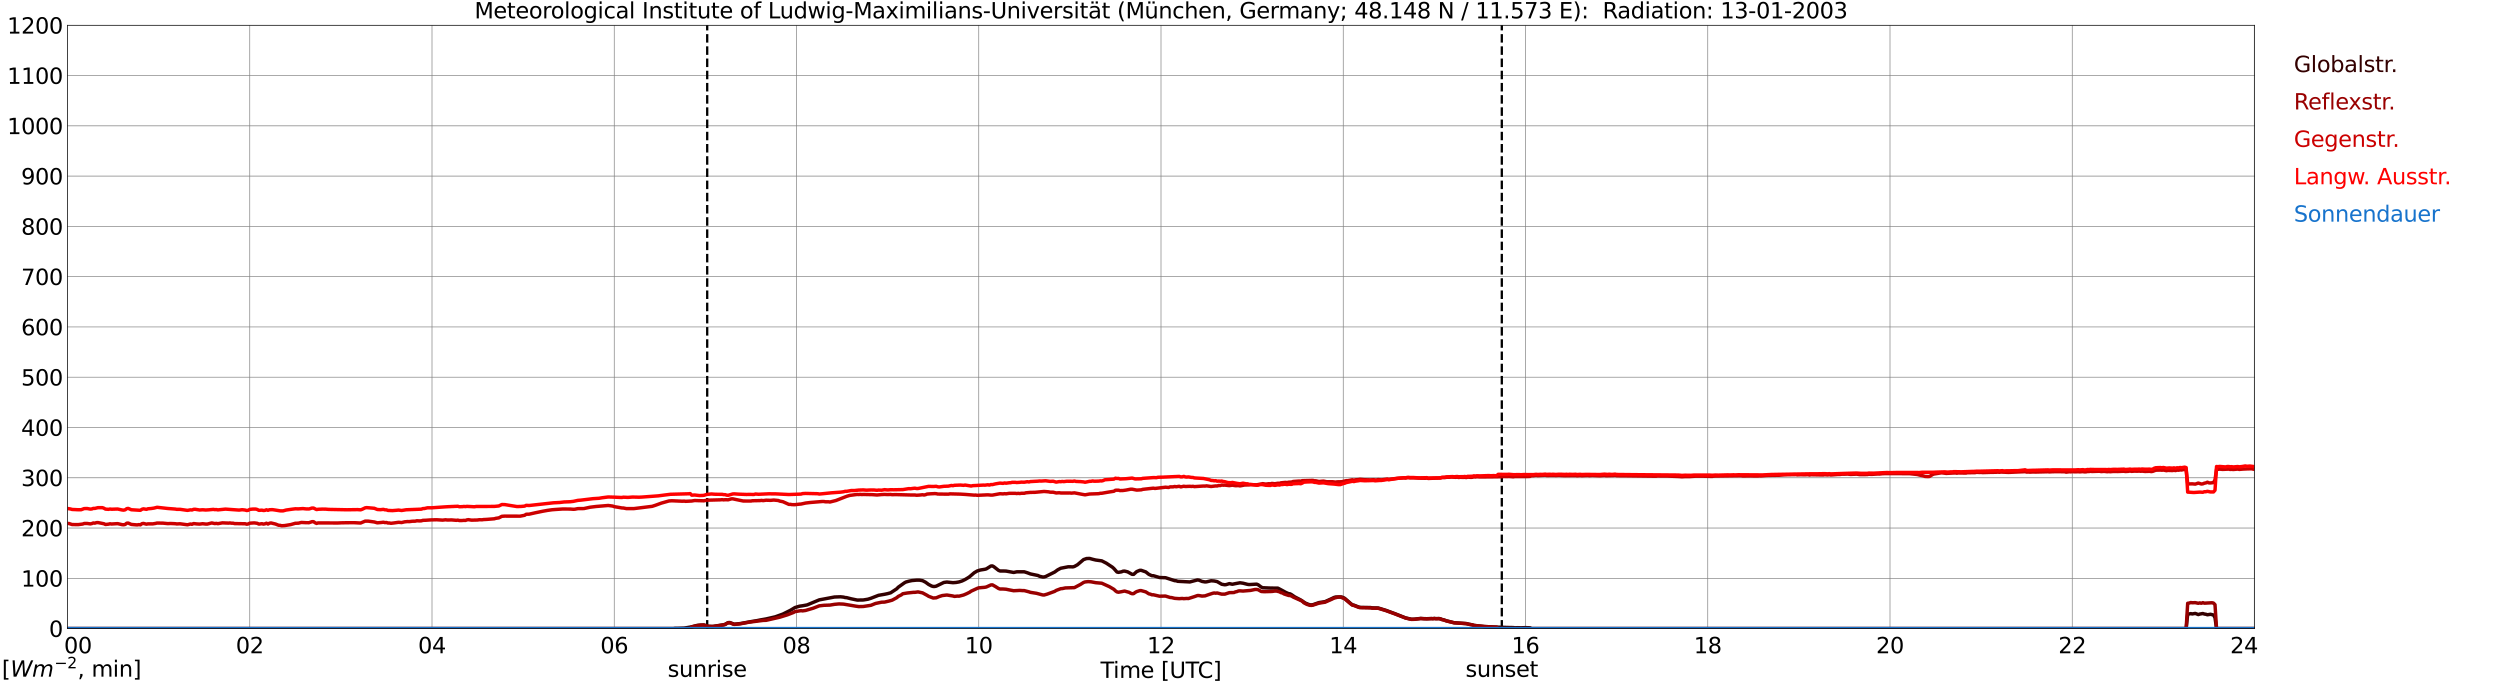 <?xml version="1.0" encoding="utf-8" standalone="no"?>
<!DOCTYPE svg PUBLIC "-//W3C//DTD SVG 1.1//EN"
  "http://www.w3.org/Graphics/SVG/1.1/DTD/svg11.dtd">
<svg xmlns:xlink="http://www.w3.org/1999/xlink" width="1085.4pt" height="296.64pt" viewBox="0 0 1085.4 296.64" xmlns="http://www.w3.org/2000/svg" version="1.1">
 <defs>
  <style type="text/css">*{stroke-linejoin: round; stroke-linecap: butt}</style>
 </defs>
 <g id="figure_1">
  <g id="patch_1">
   <path d="M 0 296.64 
L 1085.4 296.64 
L 1085.4 0 
L 0 0 
z
" style="fill: #ffffff"/>
  </g>
  <g id="axes_1">
   <g id="patch_2">
    <path d="M 29.306 272.909 
L 978.814 272.909 
L 978.814 10.976 
L 29.306 10.976 
z
" style="fill: #ffffff"/>
   </g>
   <g id="patch_3">
    <path d="M 978.814 272.909 
L 978.814 272.909 
L 978.814 10.976 
L 978.814 10.976 
z
" clip-path="url(#pb9879c9820)" style="fill: #d3d3d3; opacity: 0.25; stroke: #d3d3d3; stroke-linejoin: miter"/>
   </g>
   <g id="matplotlib.axis_1">
    <g id="xtick_1">
     <g id="line2d_1">
      <path d="M 29.306 272.909 
L 29.306 10.976 
" clip-path="url(#pb9879c9820)" style="fill: none; stroke: #808080; stroke-width: 0.3; stroke-linecap: square"/>
     </g>
     <g id="line2d_2"/>
     <g id="text_1">
      <!--    00 -->
      <g transform="translate(18.733 283.627) scale(0.095 -0.095)">
       <defs>
        <path id="DejaVuSans-20" transform="scale(0.016)"/>
        <path id="DejaVuSans-30" d="M 2034 4250 
Q 1547 4250 1301 3770 
Q 1056 3291 1056 2328 
Q 1056 1369 1301 889 
Q 1547 409 2034 409 
Q 2525 409 2770 889 
Q 3016 1369 3016 2328 
Q 3016 3291 2770 3770 
Q 2525 4250 2034 4250 
z
M 2034 4750 
Q 2819 4750 3233 4129 
Q 3647 3509 3647 2328 
Q 3647 1150 3233 529 
Q 2819 -91 2034 -91 
Q 1250 -91 836 529 
Q 422 1150 422 2328 
Q 422 3509 836 4129 
Q 1250 4750 2034 4750 
z
" transform="scale(0.016)"/>
       </defs>
       <use xlink:href="#DejaVuSans-20"/>
       <use xlink:href="#DejaVuSans-20" transform="translate(31.787 0)"/>
       <use xlink:href="#DejaVuSans-20" transform="translate(63.574 0)"/>
       <use xlink:href="#DejaVuSans-30" transform="translate(95.361 0)"/>
       <use xlink:href="#DejaVuSans-30" transform="translate(158.984 0)"/>
      </g>
     </g>
    </g>
    <g id="xtick_2">
     <g id="line2d_3">
      <path d="M 108.431 272.909 
L 108.431 10.976 
" clip-path="url(#pb9879c9820)" style="fill: none; stroke: #808080; stroke-width: 0.3; stroke-linecap: square"/>
     </g>
     <g id="line2d_4"/>
     <g id="text_2">
      <!-- 02 -->
      <g transform="translate(102.387 283.627) scale(0.095 -0.095)">
       <defs>
        <path id="DejaVuSans-32" d="M 1228 531 
L 3431 531 
L 3431 0 
L 469 0 
L 469 531 
Q 828 903 1448 1529 
Q 2069 2156 2228 2338 
Q 2531 2678 2651 2914 
Q 2772 3150 2772 3378 
Q 2772 3750 2511 3984 
Q 2250 4219 1831 4219 
Q 1534 4219 1204 4116 
Q 875 4013 500 3803 
L 500 4441 
Q 881 4594 1212 4672 
Q 1544 4750 1819 4750 
Q 2544 4750 2975 4387 
Q 3406 4025 3406 3419 
Q 3406 3131 3298 2873 
Q 3191 2616 2906 2266 
Q 2828 2175 2409 1742 
Q 1991 1309 1228 531 
z
" transform="scale(0.016)"/>
       </defs>
       <use xlink:href="#DejaVuSans-30"/>
       <use xlink:href="#DejaVuSans-32" transform="translate(63.623 0)"/>
      </g>
     </g>
    </g>
    <g id="xtick_3">
     <g id="line2d_5">
      <path d="M 187.557 272.909 
L 187.557 10.976 
" clip-path="url(#pb9879c9820)" style="fill: none; stroke: #808080; stroke-width: 0.3; stroke-linecap: square"/>
     </g>
     <g id="line2d_6"/>
     <g id="text_3">
      <!-- 04 -->
      <g transform="translate(181.513 283.627) scale(0.095 -0.095)">
       <defs>
        <path id="DejaVuSans-34" d="M 2419 4116 
L 825 1625 
L 2419 1625 
L 2419 4116 
z
M 2253 4666 
L 3047 4666 
L 3047 1625 
L 3713 1625 
L 3713 1100 
L 3047 1100 
L 3047 0 
L 2419 0 
L 2419 1100 
L 313 1100 
L 313 1709 
L 2253 4666 
z
" transform="scale(0.016)"/>
       </defs>
       <use xlink:href="#DejaVuSans-30"/>
       <use xlink:href="#DejaVuSans-34" transform="translate(63.623 0)"/>
      </g>
     </g>
    </g>
    <g id="xtick_4">
     <g id="line2d_7">
      <path d="M 266.683 272.909 
L 266.683 10.976 
" clip-path="url(#pb9879c9820)" style="fill: none; stroke: #808080; stroke-width: 0.3; stroke-linecap: square"/>
     </g>
     <g id="line2d_8"/>
     <g id="text_4">
      <!-- 06 -->
      <g transform="translate(260.638 283.627) scale(0.095 -0.095)">
       <defs>
        <path id="DejaVuSans-36" d="M 2113 2584 
Q 1688 2584 1439 2293 
Q 1191 2003 1191 1497 
Q 1191 994 1439 701 
Q 1688 409 2113 409 
Q 2538 409 2786 701 
Q 3034 994 3034 1497 
Q 3034 2003 2786 2293 
Q 2538 2584 2113 2584 
z
M 3366 4563 
L 3366 3988 
Q 3128 4100 2886 4159 
Q 2644 4219 2406 4219 
Q 1781 4219 1451 3797 
Q 1122 3375 1075 2522 
Q 1259 2794 1537 2939 
Q 1816 3084 2150 3084 
Q 2853 3084 3261 2657 
Q 3669 2231 3669 1497 
Q 3669 778 3244 343 
Q 2819 -91 2113 -91 
Q 1303 -91 875 529 
Q 447 1150 447 2328 
Q 447 3434 972 4092 
Q 1497 4750 2381 4750 
Q 2619 4750 2861 4703 
Q 3103 4656 3366 4563 
z
" transform="scale(0.016)"/>
       </defs>
       <use xlink:href="#DejaVuSans-30"/>
       <use xlink:href="#DejaVuSans-36" transform="translate(63.623 0)"/>
      </g>
     </g>
    </g>
    <g id="xtick_5">
     <g id="line2d_9">
      <path d="M 345.808 272.909 
L 345.808 10.976 
" clip-path="url(#pb9879c9820)" style="fill: none; stroke: #808080; stroke-width: 0.3; stroke-linecap: square"/>
     </g>
     <g id="line2d_10"/>
     <g id="text_5">
      <!-- 08 -->
      <g transform="translate(339.764 283.627) scale(0.095 -0.095)">
       <defs>
        <path id="DejaVuSans-38" d="M 2034 2216 
Q 1584 2216 1326 1975 
Q 1069 1734 1069 1313 
Q 1069 891 1326 650 
Q 1584 409 2034 409 
Q 2484 409 2743 651 
Q 3003 894 3003 1313 
Q 3003 1734 2745 1975 
Q 2488 2216 2034 2216 
z
M 1403 2484 
Q 997 2584 770 2862 
Q 544 3141 544 3541 
Q 544 4100 942 4425 
Q 1341 4750 2034 4750 
Q 2731 4750 3128 4425 
Q 3525 4100 3525 3541 
Q 3525 3141 3298 2862 
Q 3072 2584 2669 2484 
Q 3125 2378 3379 2068 
Q 3634 1759 3634 1313 
Q 3634 634 3220 271 
Q 2806 -91 2034 -91 
Q 1263 -91 848 271 
Q 434 634 434 1313 
Q 434 1759 690 2068 
Q 947 2378 1403 2484 
z
M 1172 3481 
Q 1172 3119 1398 2916 
Q 1625 2713 2034 2713 
Q 2441 2713 2670 2916 
Q 2900 3119 2900 3481 
Q 2900 3844 2670 4047 
Q 2441 4250 2034 4250 
Q 1625 4250 1398 4047 
Q 1172 3844 1172 3481 
z
" transform="scale(0.016)"/>
       </defs>
       <use xlink:href="#DejaVuSans-30"/>
       <use xlink:href="#DejaVuSans-38" transform="translate(63.623 0)"/>
      </g>
     </g>
    </g>
    <g id="xtick_6">
     <g id="line2d_11">
      <path d="M 424.934 272.909 
L 424.934 10.976 
" clip-path="url(#pb9879c9820)" style="fill: none; stroke: #808080; stroke-width: 0.3; stroke-linecap: square"/>
     </g>
     <g id="line2d_12"/>
     <g id="text_6">
      <!-- 10 -->
      <g transform="translate(418.89 283.627) scale(0.095 -0.095)">
       <defs>
        <path id="DejaVuSans-31" d="M 794 531 
L 1825 531 
L 1825 4091 
L 703 3866 
L 703 4441 
L 1819 4666 
L 2450 4666 
L 2450 531 
L 3481 531 
L 3481 0 
L 794 0 
L 794 531 
z
" transform="scale(0.016)"/>
       </defs>
       <use xlink:href="#DejaVuSans-31"/>
       <use xlink:href="#DejaVuSans-30" transform="translate(63.623 0)"/>
      </g>
     </g>
    </g>
    <g id="xtick_7">
     <g id="line2d_13">
      <path d="M 504.06 272.909 
L 504.06 10.976 
" clip-path="url(#pb9879c9820)" style="fill: none; stroke: #808080; stroke-width: 0.3; stroke-linecap: square"/>
     </g>
     <g id="line2d_14"/>
     <g id="text_7">
      <!-- 12 -->
      <g transform="translate(498.015 283.627) scale(0.095 -0.095)">
       <use xlink:href="#DejaVuSans-31"/>
       <use xlink:href="#DejaVuSans-32" transform="translate(63.623 0)"/>
      </g>
     </g>
    </g>
    <g id="xtick_8">
     <g id="line2d_15">
      <path d="M 583.185 272.909 
L 583.185 10.976 
" clip-path="url(#pb9879c9820)" style="fill: none; stroke: #808080; stroke-width: 0.3; stroke-linecap: square"/>
     </g>
     <g id="line2d_16"/>
     <g id="text_8">
      <!-- 14 -->
      <g transform="translate(577.141 283.627) scale(0.095 -0.095)">
       <use xlink:href="#DejaVuSans-31"/>
       <use xlink:href="#DejaVuSans-34" transform="translate(63.623 0)"/>
      </g>
     </g>
    </g>
    <g id="xtick_9">
     <g id="line2d_17">
      <path d="M 662.311 272.909 
L 662.311 10.976 
" clip-path="url(#pb9879c9820)" style="fill: none; stroke: #808080; stroke-width: 0.3; stroke-linecap: square"/>
     </g>
     <g id="line2d_18"/>
     <g id="text_9">
      <!-- 16 -->
      <g transform="translate(656.267 283.627) scale(0.095 -0.095)">
       <use xlink:href="#DejaVuSans-31"/>
       <use xlink:href="#DejaVuSans-36" transform="translate(63.623 0)"/>
      </g>
     </g>
    </g>
    <g id="xtick_10">
     <g id="line2d_19">
      <path d="M 741.437 272.909 
L 741.437 10.976 
" clip-path="url(#pb9879c9820)" style="fill: none; stroke: #808080; stroke-width: 0.3; stroke-linecap: square"/>
     </g>
     <g id="line2d_20"/>
     <g id="text_10">
      <!-- 18 -->
      <g transform="translate(735.392 283.627) scale(0.095 -0.095)">
       <use xlink:href="#DejaVuSans-31"/>
       <use xlink:href="#DejaVuSans-38" transform="translate(63.623 0)"/>
      </g>
     </g>
    </g>
    <g id="xtick_11">
     <g id="line2d_21">
      <path d="M 820.562 272.909 
L 820.562 10.976 
" clip-path="url(#pb9879c9820)" style="fill: none; stroke: #808080; stroke-width: 0.3; stroke-linecap: square"/>
     </g>
     <g id="line2d_22"/>
     <g id="text_11">
      <!-- 20 -->
      <g transform="translate(814.518 283.627) scale(0.095 -0.095)">
       <use xlink:href="#DejaVuSans-32"/>
       <use xlink:href="#DejaVuSans-30" transform="translate(63.623 0)"/>
      </g>
     </g>
    </g>
    <g id="xtick_12">
     <g id="line2d_23">
      <path d="M 899.688 272.909 
L 899.688 10.976 
" clip-path="url(#pb9879c9820)" style="fill: none; stroke: #808080; stroke-width: 0.3; stroke-linecap: square"/>
     </g>
     <g id="line2d_24"/>
     <g id="text_12">
      <!-- 22 -->
      <g transform="translate(893.644 283.627) scale(0.095 -0.095)">
       <use xlink:href="#DejaVuSans-32"/>
       <use xlink:href="#DejaVuSans-32" transform="translate(63.623 0)"/>
      </g>
     </g>
    </g>
    <g id="xtick_13">
     <g id="line2d_25">
      <path d="M 978.814 272.909 
L 978.814 10.976 
" clip-path="url(#pb9879c9820)" style="fill: none; stroke: #808080; stroke-width: 0.3; stroke-linecap: square"/>
     </g>
     <g id="line2d_26"/>
     <g id="text_13">
      <!-- 24    -->
      <g transform="translate(968.241 283.627) scale(0.095 -0.095)">
       <use xlink:href="#DejaVuSans-32"/>
       <use xlink:href="#DejaVuSans-34" transform="translate(63.623 0)"/>
       <use xlink:href="#DejaVuSans-20" transform="translate(127.246 0)"/>
       <use xlink:href="#DejaVuSans-20" transform="translate(159.033 0)"/>
       <use xlink:href="#DejaVuSans-20" transform="translate(190.82 0)"/>
      </g>
     </g>
    </g>
    <g id="text_14">
     <!-- Time [UTC] -->
     <g transform="translate(477.806 294.322) scale(0.095 -0.095)">
      <defs>
       <path id="DejaVuSans-54" d="M -19 4666 
L 3928 4666 
L 3928 4134 
L 2272 4134 
L 2272 0 
L 1638 0 
L 1638 4134 
L -19 4134 
L -19 4666 
z
" transform="scale(0.016)"/>
       <path id="DejaVuSans-69" d="M 603 3500 
L 1178 3500 
L 1178 0 
L 603 0 
L 603 3500 
z
M 603 4863 
L 1178 4863 
L 1178 4134 
L 603 4134 
L 603 4863 
z
" transform="scale(0.016)"/>
       <path id="DejaVuSans-6d" d="M 3328 2828 
Q 3544 3216 3844 3400 
Q 4144 3584 4550 3584 
Q 5097 3584 5394 3201 
Q 5691 2819 5691 2113 
L 5691 0 
L 5113 0 
L 5113 2094 
Q 5113 2597 4934 2840 
Q 4756 3084 4391 3084 
Q 3944 3084 3684 2787 
Q 3425 2491 3425 1978 
L 3425 0 
L 2847 0 
L 2847 2094 
Q 2847 2600 2669 2842 
Q 2491 3084 2119 3084 
Q 1678 3084 1418 2786 
Q 1159 2488 1159 1978 
L 1159 0 
L 581 0 
L 581 3500 
L 1159 3500 
L 1159 2956 
Q 1356 3278 1631 3431 
Q 1906 3584 2284 3584 
Q 2666 3584 2933 3390 
Q 3200 3197 3328 2828 
z
" transform="scale(0.016)"/>
       <path id="DejaVuSans-65" d="M 3597 1894 
L 3597 1613 
L 953 1613 
Q 991 1019 1311 708 
Q 1631 397 2203 397 
Q 2534 397 2845 478 
Q 3156 559 3463 722 
L 3463 178 
Q 3153 47 2828 -22 
Q 2503 -91 2169 -91 
Q 1331 -91 842 396 
Q 353 884 353 1716 
Q 353 2575 817 3079 
Q 1281 3584 2069 3584 
Q 2775 3584 3186 3129 
Q 3597 2675 3597 1894 
z
M 3022 2063 
Q 3016 2534 2758 2815 
Q 2500 3097 2075 3097 
Q 1594 3097 1305 2825 
Q 1016 2553 972 2059 
L 3022 2063 
z
" transform="scale(0.016)"/>
       <path id="DejaVuSans-5b" d="M 550 4863 
L 1875 4863 
L 1875 4416 
L 1125 4416 
L 1125 -397 
L 1875 -397 
L 1875 -844 
L 550 -844 
L 550 4863 
z
" transform="scale(0.016)"/>
       <path id="DejaVuSans-55" d="M 556 4666 
L 1191 4666 
L 1191 1831 
Q 1191 1081 1462 751 
Q 1734 422 2344 422 
Q 2950 422 3222 751 
Q 3494 1081 3494 1831 
L 3494 4666 
L 4128 4666 
L 4128 1753 
Q 4128 841 3676 375 
Q 3225 -91 2344 -91 
Q 1459 -91 1007 375 
Q 556 841 556 1753 
L 556 4666 
z
" transform="scale(0.016)"/>
       <path id="DejaVuSans-43" d="M 4122 4306 
L 4122 3641 
Q 3803 3938 3442 4084 
Q 3081 4231 2675 4231 
Q 1875 4231 1450 3742 
Q 1025 3253 1025 2328 
Q 1025 1406 1450 917 
Q 1875 428 2675 428 
Q 3081 428 3442 575 
Q 3803 722 4122 1019 
L 4122 359 
Q 3791 134 3420 21 
Q 3050 -91 2638 -91 
Q 1578 -91 968 557 
Q 359 1206 359 2328 
Q 359 3453 968 4101 
Q 1578 4750 2638 4750 
Q 3056 4750 3426 4639 
Q 3797 4528 4122 4306 
z
" transform="scale(0.016)"/>
       <path id="DejaVuSans-5d" d="M 1947 4863 
L 1947 -844 
L 622 -844 
L 622 -397 
L 1369 -397 
L 1369 4416 
L 622 4416 
L 622 4863 
L 1947 4863 
z
" transform="scale(0.016)"/>
      </defs>
      <use xlink:href="#DejaVuSans-54"/>
      <use xlink:href="#DejaVuSans-69" transform="translate(57.959 0)"/>
      <use xlink:href="#DejaVuSans-6d" transform="translate(85.742 0)"/>
      <use xlink:href="#DejaVuSans-65" transform="translate(183.154 0)"/>
      <use xlink:href="#DejaVuSans-20" transform="translate(244.678 0)"/>
      <use xlink:href="#DejaVuSans-5b" transform="translate(276.465 0)"/>
      <use xlink:href="#DejaVuSans-55" transform="translate(315.479 0)"/>
      <use xlink:href="#DejaVuSans-54" transform="translate(388.672 0)"/>
      <use xlink:href="#DejaVuSans-43" transform="translate(443.881 0)"/>
      <use xlink:href="#DejaVuSans-5d" transform="translate(513.705 0)"/>
     </g>
    </g>
   </g>
   <g id="matplotlib.axis_2">
    <g id="ytick_1">
     <g id="line2d_27">
      <path d="M 29.306 272.909 
L 978.814 272.909 
" clip-path="url(#pb9879c9820)" style="fill: none; stroke: #808080; stroke-width: 0.3; stroke-linecap: square"/>
     </g>
     <g id="line2d_28"/>
     <g id="text_15">
      <!-- 0 -->
      <g transform="translate(21.261 276.518) scale(0.095 -0.095)">
       <use xlink:href="#DejaVuSans-30"/>
      </g>
     </g>
    </g>
    <g id="ytick_2">
     <g id="line2d_29">
      <path d="M 29.306 251.081 
L 978.814 251.081 
" clip-path="url(#pb9879c9820)" style="fill: none; stroke: #808080; stroke-width: 0.3; stroke-linecap: square"/>
     </g>
     <g id="line2d_30"/>
     <g id="text_16">
      <!-- 100 -->
      <g transform="translate(9.173 254.69) scale(0.095 -0.095)">
       <use xlink:href="#DejaVuSans-31"/>
       <use xlink:href="#DejaVuSans-30" transform="translate(63.623 0)"/>
       <use xlink:href="#DejaVuSans-30" transform="translate(127.246 0)"/>
      </g>
     </g>
    </g>
    <g id="ytick_3">
     <g id="line2d_31">
      <path d="M 29.306 229.253 
L 978.814 229.253 
" clip-path="url(#pb9879c9820)" style="fill: none; stroke: #808080; stroke-width: 0.3; stroke-linecap: square"/>
     </g>
     <g id="line2d_32"/>
     <g id="text_17">
      <!-- 200 -->
      <g transform="translate(9.173 232.863) scale(0.095 -0.095)">
       <use xlink:href="#DejaVuSans-32"/>
       <use xlink:href="#DejaVuSans-30" transform="translate(63.623 0)"/>
       <use xlink:href="#DejaVuSans-30" transform="translate(127.246 0)"/>
      </g>
     </g>
    </g>
    <g id="ytick_4">
     <g id="line2d_33">
      <path d="M 29.306 207.426 
L 978.814 207.426 
" clip-path="url(#pb9879c9820)" style="fill: none; stroke: #808080; stroke-width: 0.3; stroke-linecap: square"/>
     </g>
     <g id="line2d_34"/>
     <g id="text_18">
      <!-- 300 -->
      <g transform="translate(9.173 211.035) scale(0.095 -0.095)">
       <defs>
        <path id="DejaVuSans-33" d="M 2597 2516 
Q 3050 2419 3304 2112 
Q 3559 1806 3559 1356 
Q 3559 666 3084 287 
Q 2609 -91 1734 -91 
Q 1441 -91 1130 -33 
Q 819 25 488 141 
L 488 750 
Q 750 597 1062 519 
Q 1375 441 1716 441 
Q 2309 441 2620 675 
Q 2931 909 2931 1356 
Q 2931 1769 2642 2001 
Q 2353 2234 1838 2234 
L 1294 2234 
L 1294 2753 
L 1863 2753 
Q 2328 2753 2575 2939 
Q 2822 3125 2822 3475 
Q 2822 3834 2567 4026 
Q 2313 4219 1838 4219 
Q 1578 4219 1281 4162 
Q 984 4106 628 3988 
L 628 4550 
Q 988 4650 1302 4700 
Q 1616 4750 1894 4750 
Q 2613 4750 3031 4423 
Q 3450 4097 3450 3541 
Q 3450 3153 3228 2886 
Q 3006 2619 2597 2516 
z
" transform="scale(0.016)"/>
       </defs>
       <use xlink:href="#DejaVuSans-33"/>
       <use xlink:href="#DejaVuSans-30" transform="translate(63.623 0)"/>
       <use xlink:href="#DejaVuSans-30" transform="translate(127.246 0)"/>
      </g>
     </g>
    </g>
    <g id="ytick_5">
     <g id="line2d_35">
      <path d="M 29.306 185.598 
L 978.814 185.598 
" clip-path="url(#pb9879c9820)" style="fill: none; stroke: #808080; stroke-width: 0.3; stroke-linecap: square"/>
     </g>
     <g id="line2d_36"/>
     <g id="text_19">
      <!-- 400 -->
      <g transform="translate(9.173 189.207) scale(0.095 -0.095)">
       <use xlink:href="#DejaVuSans-34"/>
       <use xlink:href="#DejaVuSans-30" transform="translate(63.623 0)"/>
       <use xlink:href="#DejaVuSans-30" transform="translate(127.246 0)"/>
      </g>
     </g>
    </g>
    <g id="ytick_6">
     <g id="line2d_37">
      <path d="M 29.306 163.77 
L 978.814 163.77 
" clip-path="url(#pb9879c9820)" style="fill: none; stroke: #808080; stroke-width: 0.3; stroke-linecap: square"/>
     </g>
     <g id="line2d_38"/>
     <g id="text_20">
      <!-- 500 -->
      <g transform="translate(9.173 167.379) scale(0.095 -0.095)">
       <defs>
        <path id="DejaVuSans-35" d="M 691 4666 
L 3169 4666 
L 3169 4134 
L 1269 4134 
L 1269 2991 
Q 1406 3038 1543 3061 
Q 1681 3084 1819 3084 
Q 2600 3084 3056 2656 
Q 3513 2228 3513 1497 
Q 3513 744 3044 326 
Q 2575 -91 1722 -91 
Q 1428 -91 1123 -41 
Q 819 9 494 109 
L 494 744 
Q 775 591 1075 516 
Q 1375 441 1709 441 
Q 2250 441 2565 725 
Q 2881 1009 2881 1497 
Q 2881 1984 2565 2268 
Q 2250 2553 1709 2553 
Q 1456 2553 1204 2497 
Q 953 2441 691 2322 
L 691 4666 
z
" transform="scale(0.016)"/>
       </defs>
       <use xlink:href="#DejaVuSans-35"/>
       <use xlink:href="#DejaVuSans-30" transform="translate(63.623 0)"/>
       <use xlink:href="#DejaVuSans-30" transform="translate(127.246 0)"/>
      </g>
     </g>
    </g>
    <g id="ytick_7">
     <g id="line2d_39">
      <path d="M 29.306 141.942 
L 978.814 141.942 
" clip-path="url(#pb9879c9820)" style="fill: none; stroke: #808080; stroke-width: 0.3; stroke-linecap: square"/>
     </g>
     <g id="line2d_40"/>
     <g id="text_21">
      <!-- 600 -->
      <g transform="translate(9.173 145.551) scale(0.095 -0.095)">
       <use xlink:href="#DejaVuSans-36"/>
       <use xlink:href="#DejaVuSans-30" transform="translate(63.623 0)"/>
       <use xlink:href="#DejaVuSans-30" transform="translate(127.246 0)"/>
      </g>
     </g>
    </g>
    <g id="ytick_8">
     <g id="line2d_41">
      <path d="M 29.306 120.114 
L 978.814 120.114 
" clip-path="url(#pb9879c9820)" style="fill: none; stroke: #808080; stroke-width: 0.3; stroke-linecap: square"/>
     </g>
     <g id="line2d_42"/>
     <g id="text_22">
      <!-- 700 -->
      <g transform="translate(9.173 123.724) scale(0.095 -0.095)">
       <defs>
        <path id="DejaVuSans-37" d="M 525 4666 
L 3525 4666 
L 3525 4397 
L 1831 0 
L 1172 0 
L 2766 4134 
L 525 4134 
L 525 4666 
z
" transform="scale(0.016)"/>
       </defs>
       <use xlink:href="#DejaVuSans-37"/>
       <use xlink:href="#DejaVuSans-30" transform="translate(63.623 0)"/>
       <use xlink:href="#DejaVuSans-30" transform="translate(127.246 0)"/>
      </g>
     </g>
    </g>
    <g id="ytick_9">
     <g id="line2d_43">
      <path d="M 29.306 98.287 
L 978.814 98.287 
" clip-path="url(#pb9879c9820)" style="fill: none; stroke: #808080; stroke-width: 0.3; stroke-linecap: square"/>
     </g>
     <g id="line2d_44"/>
     <g id="text_23">
      <!-- 800 -->
      <g transform="translate(9.173 101.896) scale(0.095 -0.095)">
       <use xlink:href="#DejaVuSans-38"/>
       <use xlink:href="#DejaVuSans-30" transform="translate(63.623 0)"/>
       <use xlink:href="#DejaVuSans-30" transform="translate(127.246 0)"/>
      </g>
     </g>
    </g>
    <g id="ytick_10">
     <g id="line2d_45">
      <path d="M 29.306 76.459 
L 978.814 76.459 
" clip-path="url(#pb9879c9820)" style="fill: none; stroke: #808080; stroke-width: 0.3; stroke-linecap: square"/>
     </g>
     <g id="line2d_46"/>
     <g id="text_24">
      <!-- 900 -->
      <g transform="translate(9.173 80.068) scale(0.095 -0.095)">
       <defs>
        <path id="DejaVuSans-39" d="M 703 97 
L 703 672 
Q 941 559 1184 500 
Q 1428 441 1663 441 
Q 2288 441 2617 861 
Q 2947 1281 2994 2138 
Q 2813 1869 2534 1725 
Q 2256 1581 1919 1581 
Q 1219 1581 811 2004 
Q 403 2428 403 3163 
Q 403 3881 828 4315 
Q 1253 4750 1959 4750 
Q 2769 4750 3195 4129 
Q 3622 3509 3622 2328 
Q 3622 1225 3098 567 
Q 2575 -91 1691 -91 
Q 1453 -91 1209 -44 
Q 966 3 703 97 
z
M 1959 2075 
Q 2384 2075 2632 2365 
Q 2881 2656 2881 3163 
Q 2881 3666 2632 3958 
Q 2384 4250 1959 4250 
Q 1534 4250 1286 3958 
Q 1038 3666 1038 3163 
Q 1038 2656 1286 2365 
Q 1534 2075 1959 2075 
z
" transform="scale(0.016)"/>
       </defs>
       <use xlink:href="#DejaVuSans-39"/>
       <use xlink:href="#DejaVuSans-30" transform="translate(63.623 0)"/>
       <use xlink:href="#DejaVuSans-30" transform="translate(127.246 0)"/>
      </g>
     </g>
    </g>
    <g id="ytick_11">
     <g id="line2d_47">
      <path d="M 29.306 54.631 
L 978.814 54.631 
" clip-path="url(#pb9879c9820)" style="fill: none; stroke: #808080; stroke-width: 0.3; stroke-linecap: square"/>
     </g>
     <g id="line2d_48"/>
     <g id="text_25">
      <!-- 1000 -->
      <g transform="translate(3.128 58.24) scale(0.095 -0.095)">
       <use xlink:href="#DejaVuSans-31"/>
       <use xlink:href="#DejaVuSans-30" transform="translate(63.623 0)"/>
       <use xlink:href="#DejaVuSans-30" transform="translate(127.246 0)"/>
       <use xlink:href="#DejaVuSans-30" transform="translate(190.869 0)"/>
      </g>
     </g>
    </g>
    <g id="ytick_12">
     <g id="line2d_49">
      <path d="M 29.306 32.803 
L 978.814 32.803 
" clip-path="url(#pb9879c9820)" style="fill: none; stroke: #808080; stroke-width: 0.3; stroke-linecap: square"/>
     </g>
     <g id="line2d_50"/>
     <g id="text_26">
      <!-- 1100 -->
      <g transform="translate(3.128 36.413) scale(0.095 -0.095)">
       <use xlink:href="#DejaVuSans-31"/>
       <use xlink:href="#DejaVuSans-31" transform="translate(63.623 0)"/>
       <use xlink:href="#DejaVuSans-30" transform="translate(127.246 0)"/>
       <use xlink:href="#DejaVuSans-30" transform="translate(190.869 0)"/>
      </g>
     </g>
    </g>
    <g id="ytick_13">
     <g id="line2d_51">
      <path d="M 29.306 10.976 
L 978.814 10.976 
" clip-path="url(#pb9879c9820)" style="fill: none; stroke: #808080; stroke-width: 0.3; stroke-linecap: square"/>
     </g>
     <g id="line2d_52"/>
     <g id="text_27">
      <!-- 1200 -->
      <g transform="translate(3.128 14.585) scale(0.095 -0.095)">
       <use xlink:href="#DejaVuSans-31"/>
       <use xlink:href="#DejaVuSans-32" transform="translate(63.623 0)"/>
       <use xlink:href="#DejaVuSans-30" transform="translate(127.246 0)"/>
       <use xlink:href="#DejaVuSans-30" transform="translate(190.869 0)"/>
      </g>
     </g>
    </g>
   </g>
   <g id="line2d_53">
    <path d="M 307.037 272.909 
L 307.037 10.976 
" clip-path="url(#pb9879c9820)" style="fill: none; stroke-dasharray: 3.7,1.6; stroke-dashoffset: 0; stroke: #000000"/>
   </g>
   <g id="line2d_54">
    <path d="M 652.025 272.909 
L 652.025 10.976 
" clip-path="url(#pb9879c9820)" style="fill: none; stroke-dasharray: 3.7,1.6; stroke-dashoffset: 0; stroke: #000000"/>
   </g>
   <g id="line2d_55">
    <path d="M 29.306 272.909 
L 292.399 272.909 
L 293.058 272.789 
L 294.377 272.789 
L 297.014 272.697 
L 300.311 272.149 
L 301.63 271.782 
L 302.949 271.462 
L 305.586 271.324 
L 307.564 271.92 
L 309.543 271.966 
L 314.158 271.235 
L 314.818 271.051 
L 316.136 270.318 
L 316.796 270.272 
L 318.774 271.005 
L 321.411 270.73 
L 323.39 270.364 
L 326.686 269.77 
L 328.665 269.449 
L 329.983 269.174 
L 332.621 268.716 
L 336.577 267.801 
L 339.874 266.611 
L 343.171 264.963 
L 345.149 263.774 
L 347.127 263.18 
L 348.446 262.997 
L 350.424 262.63 
L 355.699 260.434 
L 357.677 260.068 
L 362.293 259.199 
L 364.93 259.107 
L 366.249 259.245 
L 366.909 259.428 
L 367.568 259.474 
L 369.546 259.976 
L 370.865 260.251 
L 372.184 260.526 
L 374.821 260.48 
L 376.799 260.159 
L 378.118 259.747 
L 381.415 258.465 
L 384.053 258.009 
L 385.371 257.734 
L 386.69 257.367 
L 389.328 255.63 
L 389.987 254.942 
L 392.624 253.067 
L 393.284 252.701 
L 394.603 252.334 
L 395.921 252.059 
L 397.899 251.878 
L 399.218 251.878 
L 400.537 252.105 
L 401.856 252.792 
L 403.175 253.753 
L 404.493 254.44 
L 405.153 254.622 
L 405.812 254.622 
L 406.471 254.486 
L 407.79 253.844 
L 409.768 252.884 
L 411.087 252.701 
L 413.725 252.976 
L 415.043 252.884 
L 416.362 252.655 
L 417.681 252.242 
L 419 251.603 
L 420.318 250.823 
L 420.978 250.367 
L 422.956 248.673 
L 424.275 247.896 
L 425.593 247.484 
L 427.572 247.163 
L 428.231 246.98 
L 430.209 245.744 
L 430.869 245.698 
L 431.528 246.065 
L 433.506 247.621 
L 434.165 247.896 
L 435.484 247.896 
L 436.803 247.942 
L 440.1 248.536 
L 441.419 248.261 
L 444.716 248.261 
L 446.034 248.673 
L 447.353 249.178 
L 450.65 249.863 
L 451.309 250.184 
L 452.628 250.505 
L 453.287 250.505 
L 453.947 250.321 
L 457.903 248.353 
L 459.222 247.392 
L 460.541 246.707 
L 463.838 246.065 
L 465.816 246.111 
L 466.475 245.928 
L 467.794 245.196 
L 470.431 242.955 
L 471.75 242.496 
L 473.069 242.45 
L 474.388 242.817 
L 475.706 243.136 
L 478.344 243.502 
L 480.322 244.509 
L 482.96 246.248 
L 483.619 246.844 
L 484.938 248.353 
L 485.597 248.49 
L 486.916 248.261 
L 487.575 247.988 
L 488.235 247.942 
L 489.553 248.261 
L 491.532 249.361 
L 492.191 249.361 
L 493.51 248.169 
L 494.828 247.621 
L 495.488 247.621 
L 497.466 248.307 
L 498.785 249.361 
L 500.103 249.955 
L 500.763 249.955 
L 503.4 250.732 
L 506.038 250.823 
L 509.994 252.105 
L 510.654 252.151 
L 511.313 252.38 
L 516.588 252.655 
L 519.885 251.786 
L 520.544 251.878 
L 521.863 252.426 
L 523.182 252.655 
L 523.841 252.609 
L 525.819 252.151 
L 527.138 252.242 
L 528.457 252.517 
L 530.435 253.661 
L 531.754 253.89 
L 532.413 253.799 
L 533.732 253.386 
L 535.051 253.661 
L 536.369 253.386 
L 538.348 253.022 
L 539.666 253.205 
L 541.644 253.707 
L 542.304 253.799 
L 545.601 253.615 
L 546.26 253.89 
L 547.579 254.897 
L 548.238 255.172 
L 551.535 255.309 
L 554.832 255.355 
L 556.81 256.407 
L 558.129 257.14 
L 559.448 257.734 
L 560.107 257.826 
L 560.766 258.193 
L 562.085 259.107 
L 564.723 260.48 
L 566.701 261.807 
L 568.02 262.355 
L 568.679 262.584 
L 569.338 262.63 
L 569.998 262.538 
L 572.635 261.624 
L 575.273 261.211 
L 577.91 260.022 
L 579.229 259.382 
L 579.889 259.199 
L 582.526 259.199 
L 583.185 259.428 
L 583.845 259.792 
L 586.482 262.082 
L 587.142 262.584 
L 587.801 262.722 
L 589.779 263.501 
L 590.439 263.682 
L 595.054 263.774 
L 595.714 263.911 
L 598.351 263.957 
L 601.648 264.963 
L 605.604 266.428 
L 610.22 268.259 
L 612.198 268.716 
L 612.858 268.853 
L 614.176 268.807 
L 616.814 268.489 
L 618.133 268.58 
L 619.451 268.626 
L 621.429 268.535 
L 622.089 268.58 
L 622.748 268.489 
L 623.408 268.58 
L 624.726 268.535 
L 625.386 268.672 
L 626.045 268.945 
L 626.705 269.082 
L 628.023 269.541 
L 631.32 270.364 
L 632.639 270.455 
L 636.595 270.73 
L 637.914 271.051 
L 639.233 271.278 
L 639.892 271.507 
L 641.87 271.737 
L 644.508 272.012 
L 649.123 272.241 
L 651.761 272.333 
L 654.399 272.424 
L 657.036 272.47 
L 657.695 272.56 
L 659.014 272.516 
L 660.333 272.56 
L 661.652 272.516 
L 662.97 272.516 
L 664.289 272.56 
L 664.949 272.909 
L 949.142 272.909 
L 949.801 266.686 
L 951.12 266.411 
L 951.779 266.548 
L 953.098 266.319 
L 954.417 266.823 
L 955.076 266.594 
L 956.395 266.365 
L 957.054 266.594 
L 957.714 266.686 
L 958.373 266.915 
L 959.692 266.686 
L 961.01 267.007 
L 961.67 268.15 
L 962.329 272.909 
L 978.154 272.909 
L 978.154 272.909 
" clip-path="url(#pb9879c9820)" style="fill: none; stroke: #330000; stroke-width: 1.5; stroke-linecap: square"/>
   </g>
   <g id="line2d_56">
    <path d="M 29.306 272.909 
L 299.652 272.909 
L 300.311 272.154 
L 301.63 271.874 
L 304.267 271.409 
L 305.586 271.409 
L 307.564 271.979 
L 309.543 272.016 
L 314.158 271.326 
L 314.818 271.154 
L 315.477 270.711 
L 316.136 270.434 
L 316.796 270.434 
L 317.455 270.571 
L 318.114 270.925 
L 318.774 271.099 
L 320.752 270.92 
L 322.071 270.711 
L 325.368 270.106 
L 331.302 269.362 
L 332.621 269.316 
L 338.555 267.965 
L 341.852 266.941 
L 344.49 265.917 
L 345.149 265.546 
L 347.127 265.219 
L 347.787 265.127 
L 348.446 265.219 
L 349.765 265.033 
L 353.062 264.055 
L 355.699 263.032 
L 357.677 262.8 
L 360.315 262.707 
L 362.293 262.381 
L 364.271 262.196 
L 366.249 262.287 
L 368.227 262.613 
L 371.524 263.171 
L 372.843 263.359 
L 374.821 263.311 
L 378.118 262.8 
L 380.096 262.008 
L 382.734 261.449 
L 384.053 261.403 
L 386.031 260.938 
L 387.349 260.565 
L 389.328 259.496 
L 389.987 258.937 
L 391.306 258.284 
L 391.965 257.773 
L 393.943 257.448 
L 396.581 257.169 
L 397.24 257.169 
L 398.559 256.981 
L 399.878 257.26 
L 400.537 257.4 
L 402.515 258.472 
L 403.175 258.891 
L 405.153 259.635 
L 406.471 259.541 
L 407.79 258.983 
L 409.109 258.564 
L 411.087 258.332 
L 413.725 258.751 
L 414.384 258.937 
L 415.703 258.797 
L 416.362 258.843 
L 418.34 258.332 
L 419.659 257.773 
L 420.978 257.121 
L 421.637 256.656 
L 424.275 255.447 
L 424.934 255.213 
L 427.572 254.982 
L 428.231 254.842 
L 430.209 253.958 
L 430.869 253.91 
L 432.187 254.654 
L 433.506 255.492 
L 434.165 255.726 
L 435.484 255.726 
L 436.803 255.818 
L 438.122 256.097 
L 440.1 256.47 
L 442.737 256.331 
L 444.056 256.424 
L 444.716 256.424 
L 446.694 256.935 
L 447.353 257.169 
L 449.991 257.588 
L 452.628 258.284 
L 453.287 258.332 
L 454.606 257.959 
L 457.903 256.75 
L 458.563 256.331 
L 460.541 255.586 
L 461.2 255.538 
L 462.519 255.261 
L 465.156 255.167 
L 466.475 255.121 
L 469.113 253.724 
L 470.431 252.886 
L 471.091 252.655 
L 472.409 252.515 
L 473.728 252.607 
L 475.706 252.98 
L 478.344 253.211 
L 481.641 254.702 
L 483.619 255.866 
L 484.278 256.516 
L 484.938 256.981 
L 485.597 257.121 
L 486.916 256.889 
L 488.235 256.61 
L 490.213 257.169 
L 490.872 257.54 
L 491.532 257.773 
L 492.191 257.728 
L 492.85 257.215 
L 493.51 256.844 
L 494.828 256.424 
L 495.488 256.424 
L 497.466 256.981 
L 498.785 257.819 
L 499.444 257.959 
L 500.103 258.238 
L 500.763 258.238 
L 503.4 258.843 
L 505.379 258.797 
L 506.038 258.797 
L 508.016 259.402 
L 508.675 259.45 
L 509.994 259.775 
L 511.972 259.915 
L 513.291 259.821 
L 513.95 259.915 
L 515.269 259.821 
L 515.929 259.867 
L 518.566 259.031 
L 519.885 258.564 
L 520.544 258.564 
L 521.863 258.797 
L 523.182 258.703 
L 524.501 258.238 
L 526.479 257.588 
L 527.138 257.448 
L 527.797 257.54 
L 528.457 257.448 
L 530.435 257.959 
L 531.754 257.959 
L 533.732 257.308 
L 535.71 257.26 
L 536.369 256.981 
L 537.029 256.844 
L 537.688 256.564 
L 538.348 256.516 
L 539.666 256.61 
L 542.963 256.331 
L 544.282 256.051 
L 544.941 255.912 
L 545.601 255.912 
L 546.26 256.051 
L 547.579 256.796 
L 548.898 256.889 
L 552.195 256.796 
L 553.513 256.61 
L 554.173 256.61 
L 555.491 256.935 
L 556.151 257.308 
L 556.81 257.448 
L 557.47 257.867 
L 559.448 258.518 
L 560.107 258.564 
L 560.766 258.797 
L 561.426 259.216 
L 565.382 260.984 
L 566.042 261.678 
L 567.36 262.386 
L 568.679 262.8 
L 569.338 262.837 
L 569.998 262.741 
L 572.635 261.875 
L 575.273 261.454 
L 577.91 260.292 
L 579.229 259.666 
L 581.207 259.17 
L 581.867 259.17 
L 583.845 260.015 
L 586.482 262.246 
L 587.142 262.735 
L 587.801 262.875 
L 589.779 263.649 
L 590.439 263.828 
L 595.054 263.918 
L 595.714 264.053 
L 598.351 264.097 
L 601.648 265.088 
L 605.604 266.531 
L 610.22 268.332 
L 612.198 268.781 
L 612.858 268.917 
L 614.176 268.873 
L 616.814 268.556 
L 618.133 268.646 
L 619.451 268.692 
L 621.429 268.602 
L 622.089 268.646 
L 622.748 268.556 
L 623.408 268.646 
L 624.726 268.602 
L 625.386 268.738 
L 626.045 269.008 
L 626.705 269.144 
L 628.023 269.593 
L 631.32 270.403 
L 632.639 270.495 
L 636.595 270.763 
L 637.914 271.08 
L 639.233 271.304 
L 639.892 271.529 
L 641.87 271.756 
L 644.508 272.025 
L 649.123 272.252 
L 649.783 272.252 
L 650.442 272.909 
L 949.142 272.909 
L 949.801 261.925 
L 950.46 261.831 
L 951.12 261.6 
L 951.779 261.692 
L 953.098 261.646 
L 954.417 261.925 
L 955.076 261.74 
L 955.735 261.925 
L 956.395 261.646 
L 957.054 261.879 
L 960.351 261.692 
L 961.01 261.831 
L 961.67 262.53 
L 962.329 272.909 
L 978.154 272.909 
L 978.154 272.909 
" clip-path="url(#pb9879c9820)" style="fill: none; stroke: #990000; stroke-width: 1.5; stroke-linecap: square"/>
   </g>
   <g id="line2d_57">
    <path d="M 29.306 227.258 
L 29.965 227.293 
L 31.284 227.734 
L 33.921 227.767 
L 35.9 227.518 
L 36.559 227.278 
L 37.878 227.274 
L 39.197 227.45 
L 39.856 227.322 
L 40.515 227.049 
L 41.175 227.138 
L 41.834 226.918 
L 42.493 226.872 
L 45.131 227.391 
L 45.79 227.706 
L 47.109 227.57 
L 47.768 227.404 
L 48.428 227.503 
L 51.065 227.337 
L 53.043 227.791 
L 53.703 227.832 
L 54.362 227.684 
L 55.022 227.147 
L 55.681 227.095 
L 57 227.682 
L 58.978 227.856 
L 59.637 227.887 
L 60.297 227.762 
L 60.956 227.872 
L 61.615 227.367 
L 62.275 227.245 
L 63.594 227.583 
L 64.253 227.431 
L 66.231 227.455 
L 67.55 227.245 
L 68.209 227.079 
L 70.847 227.136 
L 72.825 227.332 
L 74.144 227.278 
L 76.122 227.374 
L 76.781 227.476 
L 78.1 227.398 
L 81.397 227.839 
L 82.716 227.494 
L 83.375 227.638 
L 84.034 227.308 
L 85.353 227.463 
L 86.672 227.546 
L 87.991 227.376 
L 89.309 227.525 
L 89.969 227.538 
L 91.947 227.04 
L 93.266 227.319 
L 93.925 227.219 
L 94.584 227.363 
L 96.563 227.003 
L 99.2 227.116 
L 99.86 227.04 
L 100.519 227.16 
L 101.178 227.143 
L 101.838 227.315 
L 106.453 227.394 
L 107.113 227.592 
L 107.772 227.476 
L 108.431 227.145 
L 110.41 227.02 
L 111.728 227.204 
L 112.388 227.553 
L 113.707 227.356 
L 114.366 227.546 
L 115.025 227.422 
L 115.685 227.158 
L 116.344 227.522 
L 117.003 227.158 
L 117.663 227.046 
L 119.641 227.52 
L 120.96 228.048 
L 121.619 228.081 
L 122.278 228.26 
L 123.597 228.182 
L 126.235 227.752 
L 128.213 227.184 
L 129.532 227.149 
L 130.85 226.822 
L 132.829 226.931 
L 134.147 226.942 
L 135.466 226.486 
L 136.125 226.486 
L 136.785 226.944 
L 137.444 227.247 
L 138.104 227.029 
L 146.676 227.062 
L 147.994 226.998 
L 149.972 226.957 
L 151.951 226.933 
L 153.929 226.937 
L 156.566 227.081 
L 158.544 226.245 
L 159.863 226.259 
L 162.501 226.616 
L 163.819 226.998 
L 165.798 226.819 
L 166.457 226.721 
L 167.116 226.9 
L 167.776 226.839 
L 168.435 227.077 
L 169.094 227.068 
L 169.754 227.195 
L 171.073 227.038 
L 173.051 226.758 
L 174.37 226.872 
L 175.688 226.555 
L 177.007 226.433 
L 177.666 226.472 
L 178.985 226.302 
L 180.304 226.267 
L 180.963 226.101 
L 182.282 226.162 
L 182.941 226.119 
L 183.601 225.918 
L 184.92 225.87 
L 186.898 225.728 
L 189.535 225.658 
L 192.173 225.82 
L 193.492 225.671 
L 194.151 225.77 
L 196.129 225.735 
L 198.107 225.905 
L 198.767 225.818 
L 199.426 226.001 
L 200.745 225.981 
L 201.404 225.914 
L 202.063 225.959 
L 202.723 225.713 
L 203.382 225.621 
L 204.701 225.831 
L 207.339 225.767 
L 207.998 225.652 
L 209.317 225.669 
L 209.976 225.567 
L 211.295 225.503 
L 214.592 225.237 
L 215.251 225.041 
L 216.57 224.842 
L 217.889 224.159 
L 219.207 224.071 
L 225.801 224.102 
L 227.779 223.718 
L 228.439 223.272 
L 229.757 223.227 
L 232.395 222.633 
L 235.692 221.952 
L 237.67 221.596 
L 239.648 221.317 
L 240.967 221.21 
L 244.264 220.987 
L 247.561 221.009 
L 248.88 221.107 
L 249.539 221.083 
L 250.858 220.828 
L 253.495 220.799 
L 256.133 220.225 
L 258.77 219.898 
L 264.045 219.457 
L 266.023 219.717 
L 266.683 219.968 
L 268.661 220.291 
L 269.98 220.533 
L 270.639 220.553 
L 271.958 220.815 
L 275.255 220.808 
L 283.167 219.826 
L 284.486 219.398 
L 287.124 218.435 
L 290.42 217.501 
L 291.739 217.412 
L 296.355 217.615 
L 297.014 217.56 
L 297.674 217.656 
L 300.311 217.523 
L 301.63 217.298 
L 302.949 217.353 
L 305.586 217.427 
L 306.905 217.167 
L 312.839 217.004 
L 313.499 216.923 
L 314.158 217.023 
L 314.818 216.951 
L 316.136 216.995 
L 317.455 216.602 
L 318.114 216.563 
L 319.433 216.853 
L 322.73 217.525 
L 326.027 217.53 
L 326.686 217.401 
L 329.983 217.333 
L 330.643 217.241 
L 331.302 217.351 
L 332.621 217.172 
L 334.599 217.233 
L 335.918 217.1 
L 337.896 217.296 
L 338.555 217.556 
L 339.874 217.813 
L 341.193 218.398 
L 342.512 218.99 
L 343.171 218.964 
L 343.83 219.09 
L 345.149 219.101 
L 347.127 218.881 
L 347.787 218.837 
L 349.765 218.405 
L 351.743 218.167 
L 357.018 217.728 
L 357.677 217.733 
L 358.337 217.855 
L 359.655 217.848 
L 360.315 217.955 
L 362.952 217.296 
L 367.568 215.489 
L 368.887 215.094 
L 370.865 214.829 
L 372.184 214.666 
L 372.843 214.714 
L 373.502 214.635 
L 374.162 214.723 
L 374.821 214.664 
L 376.14 214.701 
L 378.777 214.755 
L 380.756 214.904 
L 382.734 214.723 
L 384.053 214.657 
L 385.371 214.725 
L 386.69 214.675 
L 387.349 214.779 
L 388.668 214.723 
L 395.921 214.919 
L 397.24 214.906 
L 397.899 215.017 
L 399.218 214.936 
L 400.537 214.797 
L 401.196 214.912 
L 401.856 214.768 
L 402.515 214.5 
L 403.834 214.399 
L 405.812 214.299 
L 406.471 214.334 
L 407.131 214.485 
L 411.746 214.55 
L 412.406 214.413 
L 417.022 214.533 
L 419 214.651 
L 422.956 214.969 
L 423.615 214.934 
L 424.275 215.046 
L 428.89 214.834 
L 430.209 214.956 
L 430.869 214.952 
L 434.165 214.351 
L 435.484 214.434 
L 436.144 214.33 
L 436.803 214.406 
L 438.122 214.188 
L 440.759 214.181 
L 441.419 214.271 
L 442.078 214.192 
L 442.737 214.273 
L 443.397 214.164 
L 444.716 214.159 
L 445.375 213.963 
L 447.353 213.78 
L 449.331 213.747 
L 453.287 213.371 
L 455.266 213.531 
L 455.925 213.679 
L 457.244 213.699 
L 458.563 214.02 
L 459.881 213.932 
L 460.541 214.033 
L 461.859 214.046 
L 464.497 214.028 
L 465.156 214.103 
L 466.475 213.978 
L 469.772 214.605 
L 471.091 214.832 
L 473.069 214.478 
L 477.025 214.338 
L 477.685 214.172 
L 478.344 214.157 
L 480.981 213.697 
L 483.619 213.284 
L 484.278 212.843 
L 485.597 212.808 
L 486.256 212.994 
L 487.575 212.957 
L 488.894 212.773 
L 490.872 212.387 
L 491.532 212.385 
L 493.51 212.782 
L 495.488 212.664 
L 496.147 212.455 
L 500.763 211.942 
L 501.422 212.068 
L 506.038 211.52 
L 507.357 211.647 
L 508.016 211.381 
L 509.335 211.376 
L 509.994 211.21 
L 510.654 211.335 
L 511.972 211.117 
L 512.632 211.407 
L 513.95 211.103 
L 514.61 211.221 
L 516.588 211.134 
L 517.247 211.2 
L 517.907 211.125 
L 518.566 211.269 
L 522.522 211.014 
L 523.182 211.036 
L 523.841 210.944 
L 525.819 211.215 
L 527.797 210.968 
L 528.457 210.997 
L 529.116 210.774 
L 529.776 210.82 
L 530.435 210.567 
L 531.094 210.66 
L 531.754 210.617 
L 533.732 210.846 
L 535.051 210.647 
L 536.369 210.87 
L 537.688 210.826 
L 538.348 210.966 
L 540.326 210.584 
L 542.304 210.521 
L 542.963 210.396 
L 545.601 210.486 
L 548.238 209.986 
L 549.557 210.182 
L 550.876 210.01 
L 551.535 210.073 
L 552.195 209.879 
L 553.513 210.023 
L 554.832 209.798 
L 555.491 209.842 
L 556.151 209.621 
L 558.129 209.421 
L 558.788 209.519 
L 559.448 209.353 
L 560.766 209.283 
L 561.426 209.039 
L 564.063 208.842 
L 564.723 208.919 
L 565.382 208.687 
L 569.998 208.561 
L 570.657 208.753 
L 571.317 208.75 
L 572.635 209.052 
L 573.954 208.923 
L 574.613 208.871 
L 575.932 209.137 
L 578.57 209.154 
L 579.889 209.316 
L 580.548 209.196 
L 582.526 209.148 
L 584.504 208.681 
L 585.164 208.687 
L 587.142 208.296 
L 587.801 208.48 
L 588.46 208.303 
L 589.779 208.222 
L 590.439 208.085 
L 592.417 208.272 
L 595.054 208.338 
L 596.373 208.259 
L 597.032 208.366 
L 597.692 208.351 
L 598.351 208.211 
L 599.67 208.338 
L 602.307 207.986 
L 602.967 208.15 
L 606.264 207.701 
L 609.561 207.48 
L 610.22 207.559 
L 610.879 207.402 
L 611.539 207.38 
L 612.198 207.491 
L 613.517 207.463 
L 616.154 207.594 
L 618.792 207.639 
L 619.451 207.559 
L 620.111 207.729 
L 622.089 207.633 
L 625.386 207.543 
L 626.045 207.343 
L 627.364 207.343 
L 628.023 207.225 
L 629.342 207.207 
L 630.001 207.12 
L 631.98 207.238 
L 632.639 207.146 
L 633.298 207.305 
L 633.958 207.22 
L 635.276 207.268 
L 635.936 207.225 
L 636.595 207.338 
L 637.255 207.15 
L 638.573 207.255 
L 639.233 207.216 
L 639.892 207.017 
L 640.552 207.098 
L 641.211 206.978 
L 642.53 207.081 
L 649.783 207.011 
L 651.761 206.963 
L 653.08 206.867 
L 654.399 206.904 
L 655.058 206.847 
L 657.036 207.013 
L 657.695 206.884 
L 662.311 206.908 
L 664.289 206.836 
L 664.949 206.509 
L 665.608 206.576 
L 666.927 206.38 
L 667.586 206.509 
L 668.905 206.439 
L 670.224 206.365 
L 670.883 206.31 
L 671.542 206.459 
L 674.839 206.419 
L 675.499 206.48 
L 676.817 206.393 
L 678.136 206.487 
L 679.455 206.537 
L 684.071 206.472 
L 684.73 206.585 
L 686.049 206.459 
L 686.708 206.563 
L 688.686 206.454 
L 689.346 206.441 
L 690.005 206.541 
L 691.324 206.435 
L 694.621 206.585 
L 696.599 206.426 
L 697.258 206.557 
L 700.555 206.472 
L 701.215 206.378 
L 701.874 206.539 
L 703.193 206.566 
L 705.171 206.574 
L 719.018 206.76 
L 719.677 206.651 
L 720.996 206.692 
L 723.633 206.688 
L 728.909 206.893 
L 730.227 207.013 
L 731.546 206.919 
L 733.524 206.928 
L 734.843 206.836 
L 736.162 206.753 
L 738.799 206.744 
L 743.415 206.843 
L 744.074 206.714 
L 755.943 206.539 
L 756.602 206.67 
L 759.899 206.616 
L 761.218 206.655 
L 762.537 206.653 
L 763.196 206.675 
L 763.856 206.585 
L 764.515 206.642 
L 767.153 206.424 
L 769.131 206.387 
L 772.428 206.338 
L 774.406 206.192 
L 775.725 206.131 
L 779.681 206.063 
L 780.34 206.168 
L 781.659 206.114 
L 783.637 206.144 
L 784.956 206.085 
L 785.615 206.238 
L 786.275 206.116 
L 791.55 206.218 
L 792.209 206.107 
L 793.528 206.205 
L 794.187 206.083 
L 794.847 206.229 
L 798.143 205.985 
L 798.803 206.009 
L 799.462 205.898 
L 801.44 205.863 
L 802.1 205.821 
L 803.419 205.976 
L 806.056 205.858 
L 807.375 206.053 
L 810.672 206.037 
L 811.331 205.904 
L 812.65 205.957 
L 815.287 205.793 
L 815.947 205.815 
L 817.265 205.666 
L 818.584 205.612 
L 820.562 205.607 
L 829.134 205.655 
L 832.431 206.015 
L 833.75 206.352 
L 835.069 206.614 
L 835.728 206.845 
L 837.047 206.913 
L 837.706 206.862 
L 839.025 206.039 
L 839.684 205.791 
L 842.981 205.273 
L 844.959 205.535 
L 846.938 205.43 
L 848.916 205.332 
L 849.575 205.45 
L 850.235 205.337 
L 853.531 205.4 
L 854.191 205.23 
L 855.51 205.232 
L 857.488 205.212 
L 858.147 205.057 
L 859.466 205.138 
L 860.125 205.099 
L 860.785 205.186 
L 864.082 205.079 
L 866.719 205.042 
L 867.378 204.959 
L 868.038 205.059 
L 868.697 204.948 
L 871.994 205.101 
L 879.247 204.778 
L 879.907 204.972 
L 880.566 204.924 
L 881.225 205 
L 882.544 204.924 
L 883.863 204.95 
L 889.138 204.815 
L 889.797 204.889 
L 891.116 204.804 
L 893.094 204.778 
L 896.391 204.813 
L 897.051 205.007 
L 898.369 204.817 
L 899.029 204.863 
L 899.688 204.778 
L 901.007 204.85 
L 902.326 204.797 
L 902.985 204.865 
L 904.304 204.752 
L 904.963 204.883 
L 905.622 204.867 
L 906.282 204.719 
L 906.941 204.73 
L 907.601 204.618 
L 908.26 204.699 
L 911.557 204.594 
L 912.216 204.745 
L 913.535 204.647 
L 914.854 204.806 
L 915.513 204.73 
L 916.173 204.804 
L 917.491 204.684 
L 919.469 204.712 
L 922.107 204.592 
L 922.766 204.715 
L 924.085 204.627 
L 924.745 204.494 
L 925.404 204.645 
L 926.723 204.551 
L 928.041 204.59 
L 928.701 204.52 
L 929.36 204.61 
L 930.02 204.553 
L 931.338 204.693 
L 933.316 204.616 
L 933.976 204.749 
L 934.635 204.642 
L 935.954 204.147 
L 937.932 204.092 
L 938.592 204.158 
L 939.251 204.077 
L 940.57 204.352 
L 941.229 204.226 
L 943.207 204.298 
L 943.867 204.173 
L 944.526 204.309 
L 945.185 204.09 
L 945.845 204.167 
L 946.504 204.005 
L 947.163 204.068 
L 947.823 203.887 
L 948.482 203.835 
L 949.142 204.027 
L 949.801 209.934 
L 950.46 210.106 
L 951.779 210.062 
L 953.098 210.187 
L 954.417 209.726 
L 955.735 210.143 
L 956.395 210.058 
L 957.054 209.779 
L 957.714 209.652 
L 958.373 209.346 
L 959.032 209.648 
L 959.692 209.678 
L 961.01 209.528 
L 961.67 208.353 
L 962.329 203.7 
L 962.989 203.778 
L 963.648 203.678 
L 964.967 203.796 
L 967.604 203.678 
L 968.264 203.815 
L 968.923 203.763 
L 969.582 203.841 
L 971.561 203.66 
L 972.22 203.802 
L 973.539 203.68 
L 975.517 203.582 
L 977.495 203.523 
L 978.154 203.654 
L 978.154 203.654 
" clip-path="url(#pb9879c9820)" style="fill: none; stroke: #cc0000; stroke-width: 1.5; stroke-linecap: square"/>
   </g>
   <g id="line2d_58">
    <path d="M 29.306 220.769 
L 30.625 220.981 
L 31.284 221.181 
L 33.921 221.308 
L 35.24 221.299 
L 36.559 220.802 
L 37.878 220.786 
L 39.197 221.029 
L 39.856 220.974 
L 40.515 220.725 
L 41.175 220.736 
L 42.493 220.413 
L 44.472 220.406 
L 45.131 220.655 
L 45.79 221.039 
L 47.109 221.133 
L 47.768 221 
L 48.428 221.085 
L 51.065 220.996 
L 53.043 221.421 
L 53.703 221.483 
L 54.362 221.332 
L 55.022 220.834 
L 55.681 220.725 
L 57 221.31 
L 60.956 221.561 
L 61.615 221.114 
L 62.275 220.917 
L 63.594 221.138 
L 64.253 220.887 
L 65.572 220.786 
L 66.89 220.588 
L 68.209 220.245 
L 72.825 220.764 
L 76.122 221.018 
L 76.781 221.146 
L 78.1 221.12 
L 81.397 221.587 
L 82.716 221.345 
L 83.375 221.421 
L 84.034 221.133 
L 84.694 221.105 
L 86.672 221.419 
L 87.991 221.317 
L 89.309 221.426 
L 90.628 221.343 
L 92.606 221.157 
L 93.266 221.273 
L 93.925 221.232 
L 94.584 221.371 
L 97.881 221.035 
L 103.816 221.461 
L 105.135 221.293 
L 106.453 221.445 
L 107.113 221.644 
L 107.772 221.555 
L 108.431 221.153 
L 109.75 221.022 
L 111.069 221.024 
L 111.728 221.208 
L 112.388 221.576 
L 113.707 221.485 
L 114.366 221.642 
L 115.025 221.583 
L 115.685 221.328 
L 116.344 221.557 
L 117.003 221.304 
L 118.322 221.271 
L 119.641 221.465 
L 121.619 221.786 
L 122.938 221.79 
L 124.257 221.432 
L 126.894 221.059 
L 128.213 220.902 
L 129.532 220.933 
L 131.51 220.802 
L 132.829 220.946 
L 134.147 220.978 
L 135.466 220.566 
L 136.125 220.579 
L 137.444 221.242 
L 138.104 221.105 
L 140.082 221.026 
L 141.4 221.046 
L 142.719 221.162 
L 150.632 221.321 
L 155.247 221.253 
L 156.566 221.347 
L 157.226 221.118 
L 158.544 220.483 
L 159.204 220.385 
L 162.501 220.675 
L 163.819 221.201 
L 165.138 221.282 
L 166.457 221.146 
L 167.116 221.343 
L 167.776 221.358 
L 168.435 221.607 
L 170.413 221.686 
L 172.391 221.524 
L 173.051 221.456 
L 174.37 221.635 
L 176.348 221.319 
L 182.941 221.057 
L 183.601 220.804 
L 184.26 220.782 
L 185.579 220.472 
L 187.557 220.457 
L 192.832 220.088 
L 194.151 220.005 
L 198.767 219.8 
L 199.426 220.005 
L 200.745 219.972 
L 201.404 219.878 
L 202.063 219.942 
L 202.723 219.846 
L 206.02 220.02 
L 206.679 219.896 
L 214.592 219.865 
L 216.57 219.677 
L 217.889 219.044 
L 219.207 219.079 
L 221.845 219.512 
L 224.482 219.935 
L 226.461 219.861 
L 227.779 219.734 
L 228.439 219.398 
L 229.757 219.466 
L 240.308 218.298 
L 242.945 218.165 
L 244.923 217.933 
L 247.561 217.831 
L 248.88 217.678 
L 250.198 217.396 
L 250.858 217.248 
L 252.176 217.139 
L 257.451 216.502 
L 260.089 216.333 
L 261.408 216.109 
L 264.045 215.768 
L 266.683 215.849 
L 269.32 215.967 
L 269.98 215.989 
L 270.639 215.86 
L 272.617 215.947 
L 274.595 215.803 
L 276.573 215.84 
L 277.233 215.875 
L 278.552 215.816 
L 285.805 215.279 
L 288.442 214.934 
L 291.08 214.602 
L 298.992 214.386 
L 299.652 214.297 
L 300.311 214.98 
L 301.63 214.915 
L 303.608 215.144 
L 304.927 215.105 
L 305.586 215.048 
L 306.905 214.651 
L 308.883 214.465 
L 310.202 214.57 
L 311.521 214.605 
L 313.499 214.613 
L 314.158 214.749 
L 314.818 214.755 
L 315.477 214.971 
L 316.136 215.032 
L 317.455 214.653 
L 318.114 214.458 
L 318.774 214.417 
L 320.752 214.55 
L 324.049 214.672 
L 325.368 214.644 
L 327.346 214.683 
L 328.005 214.476 
L 329.324 214.594 
L 333.94 214.386 
L 335.258 214.419 
L 336.577 214.41 
L 342.512 214.701 
L 347.787 214.511 
L 348.446 214.299 
L 349.765 214.223 
L 355.04 214.351 
L 355.699 214.491 
L 357.018 214.367 
L 360.974 213.965 
L 364.93 213.677 
L 366.249 213.502 
L 366.909 213.315 
L 367.568 213.323 
L 369.546 212.972 
L 370.865 212.983 
L 372.843 212.771 
L 374.821 212.699 
L 376.14 212.817 
L 378.118 212.721 
L 379.437 212.738 
L 380.756 212.872 
L 381.415 212.769 
L 382.734 212.821 
L 384.053 212.594 
L 385.371 212.725 
L 386.69 212.61 
L 388.009 212.642 
L 391.965 212.562 
L 394.603 212.138 
L 395.262 212.208 
L 396.581 212.016 
L 397.24 211.957 
L 397.899 212.09 
L 398.559 212.09 
L 403.175 211.156 
L 405.153 211.221 
L 406.471 211.136 
L 407.131 211.344 
L 407.79 211.422 
L 409.768 211.138 
L 411.746 211.062 
L 413.065 210.767 
L 413.725 210.87 
L 414.384 210.698 
L 417.022 210.595 
L 418.34 210.713 
L 419 210.593 
L 421.637 211.012 
L 422.297 210.852 
L 423.615 210.787 
L 426.912 210.604 
L 427.572 210.645 
L 428.89 210.47 
L 429.55 210.615 
L 430.209 210.364 
L 430.869 210.398 
L 432.187 210.078 
L 433.506 209.853 
L 434.165 209.744 
L 435.484 209.859 
L 436.144 209.683 
L 436.803 209.785 
L 438.122 209.6 
L 438.781 209.573 
L 439.44 209.399 
L 440.759 209.405 
L 441.419 209.499 
L 442.737 209.41 
L 443.397 209.325 
L 444.716 209.362 
L 446.034 209.135 
L 446.694 209.261 
L 447.353 209.082 
L 450.65 208.901 
L 451.309 208.814 
L 451.969 208.866 
L 453.947 208.729 
L 455.925 209.001 
L 457.244 208.929 
L 458.563 209.32 
L 459.881 209.082 
L 460.541 209.137 
L 461.2 209.012 
L 461.859 209.102 
L 463.178 208.929 
L 465.816 208.969 
L 466.475 208.829 
L 467.134 209.012 
L 469.113 209.098 
L 470.431 209.22 
L 471.091 209.377 
L 473.069 208.971 
L 473.728 208.96 
L 474.388 208.805 
L 475.047 208.934 
L 477.025 208.873 
L 477.685 208.777 
L 478.344 208.803 
L 479.003 208.628 
L 479.663 208.299 
L 483.619 208.015 
L 484.278 207.618 
L 484.938 207.744 
L 485.597 207.703 
L 486.256 207.965 
L 488.894 207.834 
L 491.532 207.559 
L 492.85 207.941 
L 495.488 207.871 
L 496.147 207.687 
L 500.763 207.349 
L 502.082 207.386 
L 502.741 207.212 
L 504.719 207.166 
L 511.972 206.836 
L 512.632 207.054 
L 513.291 207.033 
L 513.95 206.821 
L 514.61 207.063 
L 515.269 207.135 
L 515.929 207.041 
L 517.247 207.277 
L 517.907 207.29 
L 518.566 207.5 
L 522.522 207.74 
L 525.16 208.31 
L 525.819 208.6 
L 526.479 208.615 
L 527.138 208.744 
L 527.797 208.689 
L 528.457 208.912 
L 529.116 208.857 
L 529.776 208.921 
L 530.435 208.853 
L 531.094 209.056 
L 531.754 209.13 
L 533.073 209.504 
L 534.391 209.578 
L 535.051 209.456 
L 537.029 209.848 
L 538.348 210.04 
L 539.666 209.779 
L 540.985 210.038 
L 541.644 210.047 
L 542.304 210.274 
L 543.623 210.405 
L 545.601 210.671 
L 546.26 210.634 
L 546.919 210.436 
L 547.579 210.372 
L 548.238 210.425 
L 549.557 210.684 
L 551.535 210.763 
L 552.195 210.532 
L 553.513 210.732 
L 554.832 210.488 
L 555.491 210.599 
L 556.151 210.353 
L 556.81 210.377 
L 557.47 210.25 
L 558.129 210.263 
L 558.788 210.396 
L 559.448 210.25 
L 560.766 210.285 
L 561.426 210.04 
L 564.063 209.923 
L 564.723 210.025 
L 565.382 209.752 
L 566.042 209.349 
L 567.36 209.255 
L 569.338 209.176 
L 569.998 209.226 
L 570.657 209.425 
L 571.317 209.442 
L 572.635 209.741 
L 574.613 209.624 
L 576.592 209.975 
L 579.229 210.169 
L 581.207 210.409 
L 581.867 210.405 
L 583.185 209.958 
L 583.845 209.792 
L 584.504 209.508 
L 585.823 209.244 
L 587.142 208.943 
L 587.801 209.084 
L 588.46 208.905 
L 589.779 208.731 
L 590.439 208.591 
L 592.417 208.718 
L 593.736 208.698 
L 596.373 208.615 
L 597.032 208.748 
L 599.011 208.602 
L 599.67 208.613 
L 602.307 208.187 
L 602.967 208.283 
L 606.923 207.668 
L 609.561 207.402 
L 610.22 207.467 
L 610.879 207.297 
L 611.539 207.247 
L 612.198 207.334 
L 613.517 207.316 
L 616.154 207.474 
L 619.451 207.388 
L 620.111 207.552 
L 623.408 207.476 
L 625.386 207.445 
L 626.045 207.225 
L 627.364 207.15 
L 628.023 207.022 
L 629.342 206.976 
L 630.661 206.913 
L 631.32 207 
L 632.639 206.869 
L 633.298 206.982 
L 634.617 206.943 
L 635.276 206.961 
L 635.936 206.862 
L 636.595 206.996 
L 637.255 206.793 
L 639.233 206.784 
L 639.892 206.581 
L 640.552 206.668 
L 641.211 206.552 
L 642.53 206.609 
L 646.486 206.469 
L 647.145 206.55 
L 648.464 206.483 
L 649.783 206.552 
L 650.442 205.93 
L 654.399 205.974 
L 655.058 205.902 
L 657.036 206.077 
L 659.674 206.048 
L 660.333 206.107 
L 661.652 206.018 
L 663.63 206.05 
L 664.949 206.037 
L 665.608 206.072 
L 666.927 205.922 
L 667.586 206.005 
L 668.905 205.939 
L 669.564 205.976 
L 670.883 205.845 
L 671.542 205.961 
L 672.861 205.891 
L 673.521 205.97 
L 674.18 205.893 
L 675.499 205.989 
L 676.817 205.895 
L 678.136 205.919 
L 679.455 205.978 
L 680.114 205.902 
L 680.774 206 
L 681.433 205.904 
L 682.752 205.972 
L 684.071 205.904 
L 684.73 206.022 
L 686.049 205.924 
L 686.708 206.015 
L 688.686 205.957 
L 692.643 206.002 
L 694.621 206.022 
L 696.599 205.854 
L 697.918 205.97 
L 698.577 205.887 
L 699.896 205.983 
L 701.215 205.85 
L 701.874 205.998 
L 709.127 206.077 
L 727.59 206.236 
L 728.909 206.262 
L 730.227 206.397 
L 731.546 206.314 
L 734.184 206.358 
L 735.502 206.247 
L 738.799 206.266 
L 742.096 206.249 
L 743.415 206.33 
L 744.734 206.234 
L 746.052 206.275 
L 750.009 206.17 
L 751.327 206.201 
L 752.646 206.14 
L 753.306 206.19 
L 754.624 206.116 
L 765.174 206.192 
L 769.131 206 
L 771.768 205.95 
L 786.934 205.69 
L 788.253 205.71 
L 792.209 205.638 
L 793.528 205.714 
L 794.187 205.638 
L 794.847 205.743 
L 800.781 205.531 
L 806.056 205.374 
L 808.034 205.505 
L 810.672 205.511 
L 811.331 205.389 
L 813.309 205.433 
L 819.244 205.147 
L 820.562 205.199 
L 823.2 205.134 
L 825.178 205.118 
L 832.431 205.11 
L 833.091 205.171 
L 834.409 205.046 
L 839.025 205.044 
L 841.003 204.957 
L 844.3 204.859 
L 845.619 204.972 
L 846.938 204.856 
L 847.597 204.876 
L 848.256 204.763 
L 851.553 204.835 
L 856.169 204.666 
L 857.488 204.636 
L 858.147 204.56 
L 859.466 204.573 
L 867.378 204.37 
L 868.038 204.444 
L 869.357 204.341 
L 870.016 204.468 
L 871.335 204.396 
L 872.653 204.391 
L 875.291 204.33 
L 875.95 204.357 
L 878.588 204.055 
L 879.247 203.959 
L 879.907 204.276 
L 882.544 204.178 
L 883.863 204.154 
L 886.5 204.077 
L 889.138 204.003 
L 889.797 204.077 
L 891.116 204.003 
L 901.007 204.02 
L 902.326 203.924 
L 902.985 204.001 
L 904.304 203.9 
L 904.963 204.016 
L 905.622 203.996 
L 906.282 203.844 
L 906.941 203.879 
L 907.601 203.798 
L 908.919 203.835 
L 914.194 203.85 
L 914.854 203.905 
L 915.513 203.8 
L 916.173 203.879 
L 917.491 203.765 
L 919.469 203.782 
L 922.107 203.673 
L 922.766 203.833 
L 924.085 203.748 
L 924.745 203.654 
L 925.404 203.776 
L 926.723 203.7 
L 928.041 203.715 
L 928.701 203.651 
L 929.36 203.73 
L 930.02 203.623 
L 931.338 203.713 
L 933.316 203.68 
L 933.976 203.796 
L 934.635 203.673 
L 935.295 203.28 
L 935.954 203.077 
L 937.932 202.99 
L 938.592 203.084 
L 939.251 202.97 
L 940.57 203.248 
L 941.888 203.154 
L 943.207 203.241 
L 943.867 203.121 
L 944.526 203.289 
L 945.185 203.084 
L 945.845 203.156 
L 946.504 202.977 
L 947.163 203.062 
L 948.482 202.818 
L 949.142 203.021 
L 949.801 213.651 
L 952.438 213.828 
L 955.076 213.649 
L 956.395 213.729 
L 957.054 213.476 
L 957.714 213.487 
L 958.373 213.308 
L 959.692 213.587 
L 961.01 213.587 
L 961.67 212.837 
L 962.329 202.545 
L 962.989 202.61 
L 963.648 202.506 
L 966.285 202.717 
L 966.945 202.551 
L 967.604 202.543 
L 968.264 202.656 
L 968.923 202.61 
L 969.582 202.722 
L 971.561 202.554 
L 972.22 202.674 
L 973.539 202.523 
L 974.857 202.292 
L 975.517 202.44 
L 976.836 202.342 
L 978.154 202.514 
L 978.154 202.514 
" clip-path="url(#pb9879c9820)" style="fill: none; stroke: #ff0000; stroke-width: 1.5; stroke-linecap: square"/>
   </g>
   <g id="line2d_59">
    <path d="M 29.306 272.909 
L 978.154 272.909 
L 978.154 272.909 
" clip-path="url(#pb9879c9820)" style="fill: none; stroke: #1773cc; stroke-width: 1.5; stroke-linecap: square"/>
   </g>
   <g id="patch_4">
    <path d="M 29.306 272.909 
L 29.306 10.976 
" style="fill: none; stroke: #000000; stroke-width: 0.3; stroke-linejoin: miter; stroke-linecap: square"/>
   </g>
   <g id="patch_5">
    <path d="M 978.814 272.909 
L 978.814 10.976 
" style="fill: none; stroke: #000000; stroke-width: 0.3; stroke-linejoin: miter; stroke-linecap: square"/>
   </g>
   <g id="patch_6">
    <path d="M 29.306 272.909 
L 978.814 272.909 
" style="fill: none; stroke: #000000; stroke-width: 0.3; stroke-linejoin: miter; stroke-linecap: square"/>
   </g>
   <g id="patch_7">
    <path d="M 29.306 10.976 
L 978.814 10.976 
" style="fill: none; stroke: #000000; stroke-width: 0.3; stroke-linejoin: miter; stroke-linecap: square"/>
   </g>
   <g id="text_28">
    <!-- sunrise -->
    <g transform="translate(289.872 293.863) scale(0.095 -0.095)">
     <defs>
      <path id="DejaVuSans-73" d="M 2834 3397 
L 2834 2853 
Q 2591 2978 2328 3040 
Q 2066 3103 1784 3103 
Q 1356 3103 1142 2972 
Q 928 2841 928 2578 
Q 928 2378 1081 2264 
Q 1234 2150 1697 2047 
L 1894 2003 
Q 2506 1872 2764 1633 
Q 3022 1394 3022 966 
Q 3022 478 2636 193 
Q 2250 -91 1575 -91 
Q 1294 -91 989 -36 
Q 684 19 347 128 
L 347 722 
Q 666 556 975 473 
Q 1284 391 1588 391 
Q 1994 391 2212 530 
Q 2431 669 2431 922 
Q 2431 1156 2273 1281 
Q 2116 1406 1581 1522 
L 1381 1569 
Q 847 1681 609 1914 
Q 372 2147 372 2553 
Q 372 3047 722 3315 
Q 1072 3584 1716 3584 
Q 2034 3584 2315 3537 
Q 2597 3491 2834 3397 
z
" transform="scale(0.016)"/>
      <path id="DejaVuSans-75" d="M 544 1381 
L 544 3500 
L 1119 3500 
L 1119 1403 
Q 1119 906 1312 657 
Q 1506 409 1894 409 
Q 2359 409 2629 706 
Q 2900 1003 2900 1516 
L 2900 3500 
L 3475 3500 
L 3475 0 
L 2900 0 
L 2900 538 
Q 2691 219 2414 64 
Q 2138 -91 1772 -91 
Q 1169 -91 856 284 
Q 544 659 544 1381 
z
M 1991 3584 
L 1991 3584 
z
" transform="scale(0.016)"/>
      <path id="DejaVuSans-6e" d="M 3513 2113 
L 3513 0 
L 2938 0 
L 2938 2094 
Q 2938 2591 2744 2837 
Q 2550 3084 2163 3084 
Q 1697 3084 1428 2787 
Q 1159 2491 1159 1978 
L 1159 0 
L 581 0 
L 581 3500 
L 1159 3500 
L 1159 2956 
Q 1366 3272 1645 3428 
Q 1925 3584 2291 3584 
Q 2894 3584 3203 3211 
Q 3513 2838 3513 2113 
z
" transform="scale(0.016)"/>
      <path id="DejaVuSans-72" d="M 2631 2963 
Q 2534 3019 2420 3045 
Q 2306 3072 2169 3072 
Q 1681 3072 1420 2755 
Q 1159 2438 1159 1844 
L 1159 0 
L 581 0 
L 581 3500 
L 1159 3500 
L 1159 2956 
Q 1341 3275 1631 3429 
Q 1922 3584 2338 3584 
Q 2397 3584 2469 3576 
Q 2541 3569 2628 3553 
L 2631 2963 
z
" transform="scale(0.016)"/>
     </defs>
     <use xlink:href="#DejaVuSans-73"/>
     <use xlink:href="#DejaVuSans-75" transform="translate(52.1 0)"/>
     <use xlink:href="#DejaVuSans-6e" transform="translate(115.479 0)"/>
     <use xlink:href="#DejaVuSans-72" transform="translate(178.857 0)"/>
     <use xlink:href="#DejaVuSans-69" transform="translate(219.971 0)"/>
     <use xlink:href="#DejaVuSans-73" transform="translate(247.754 0)"/>
     <use xlink:href="#DejaVuSans-65" transform="translate(299.854 0)"/>
    </g>
   </g>
   <g id="text_29">
    <!-- sunset -->
    <g transform="translate(636.27 293.863) scale(0.095 -0.095)">
     <defs>
      <path id="DejaVuSans-74" d="M 1172 4494 
L 1172 3500 
L 2356 3500 
L 2356 3053 
L 1172 3053 
L 1172 1153 
Q 1172 725 1289 603 
Q 1406 481 1766 481 
L 2356 481 
L 2356 0 
L 1766 0 
Q 1100 0 847 248 
Q 594 497 594 1153 
L 594 3053 
L 172 3053 
L 172 3500 
L 594 3500 
L 594 4494 
L 1172 4494 
z
" transform="scale(0.016)"/>
     </defs>
     <use xlink:href="#DejaVuSans-73"/>
     <use xlink:href="#DejaVuSans-75" transform="translate(52.1 0)"/>
     <use xlink:href="#DejaVuSans-6e" transform="translate(115.479 0)"/>
     <use xlink:href="#DejaVuSans-73" transform="translate(178.857 0)"/>
     <use xlink:href="#DejaVuSans-65" transform="translate(230.957 0)"/>
     <use xlink:href="#DejaVuSans-74" transform="translate(292.48 0)"/>
    </g>
   </g>
   <g id="text_30">
    <!-- [$Wm^{-2}$, min] -->
    <g transform="translate(0.821 293.863) scale(0.095 -0.095)">
     <defs>
      <path id="DejaVuSans-Oblique-57" d="M 616 4666 
L 1228 4666 
L 1453 697 
L 3213 4666 
L 3916 4666 
L 4147 697 
L 5888 4666 
L 6528 4666 
L 4453 0 
L 3659 0 
L 3444 3891 
L 1697 0 
L 903 0 
L 616 4666 
z
" transform="scale(0.016)"/>
      <path id="DejaVuSans-Oblique-6d" d="M 5747 2113 
L 5338 0 
L 4763 0 
L 5166 2094 
Q 5191 2228 5203 2325 
Q 5216 2422 5216 2491 
Q 5216 2772 5059 2928 
Q 4903 3084 4622 3084 
Q 4203 3084 3875 2770 
Q 3547 2456 3450 1953 
L 3066 0 
L 2491 0 
L 2900 2094 
Q 2925 2209 2937 2307 
Q 2950 2406 2950 2484 
Q 2950 2769 2794 2926 
Q 2638 3084 2363 3084 
Q 1938 3084 1609 2770 
Q 1281 2456 1184 1953 
L 800 0 
L 225 0 
L 909 3500 
L 1484 3500 
L 1375 2956 
Q 1609 3263 1923 3423 
Q 2238 3584 2597 3584 
Q 2978 3584 3223 3384 
Q 3469 3184 3519 2828 
Q 3781 3197 4126 3390 
Q 4472 3584 4856 3584 
Q 5306 3584 5551 3325 
Q 5797 3066 5797 2591 
Q 5797 2488 5784 2364 
Q 5772 2241 5747 2113 
z
" transform="scale(0.016)"/>
      <path id="DejaVuSans-2212" d="M 678 2272 
L 4684 2272 
L 4684 1741 
L 678 1741 
L 678 2272 
z
" transform="scale(0.016)"/>
      <path id="DejaVuSans-2c" d="M 750 794 
L 1409 794 
L 1409 256 
L 897 -744 
L 494 -744 
L 750 256 
L 750 794 
z
" transform="scale(0.016)"/>
     </defs>
     <use xlink:href="#DejaVuSans-5b" transform="translate(0 0.766)"/>
     <use xlink:href="#DejaVuSans-Oblique-57" transform="translate(39.014 0.766)"/>
     <use xlink:href="#DejaVuSans-Oblique-6d" transform="translate(137.891 0.766)"/>
     <use xlink:href="#DejaVuSans-2212" transform="translate(239.953 39.047) scale(0.7)"/>
     <use xlink:href="#DejaVuSans-32" transform="translate(298.605 39.047) scale(0.7)"/>
     <use xlink:href="#DejaVuSans-2c" transform="translate(345.875 0.766)"/>
     <use xlink:href="#DejaVuSans-20" transform="translate(377.663 0.766)"/>
     <use xlink:href="#DejaVuSans-6d" transform="translate(409.45 0.766)"/>
     <use xlink:href="#DejaVuSans-69" transform="translate(506.862 0.766)"/>
     <use xlink:href="#DejaVuSans-6e" transform="translate(534.645 0.766)"/>
     <use xlink:href="#DejaVuSans-5d" transform="translate(598.024 0.766)"/>
    </g>
   </g>
   <g id="text_31">
    <!-- Globalstr. -->
    <g style="fill: #330000" transform="translate(995.905 31.291) scale(0.095 -0.095)">
     <defs>
      <path id="DejaVuSans-47" d="M 3809 666 
L 3809 1919 
L 2778 1919 
L 2778 2438 
L 4434 2438 
L 4434 434 
Q 4069 175 3628 42 
Q 3188 -91 2688 -91 
Q 1594 -91 976 548 
Q 359 1188 359 2328 
Q 359 3472 976 4111 
Q 1594 4750 2688 4750 
Q 3144 4750 3555 4637 
Q 3966 4525 4313 4306 
L 4313 3634 
Q 3963 3931 3569 4081 
Q 3175 4231 2741 4231 
Q 1884 4231 1454 3753 
Q 1025 3275 1025 2328 
Q 1025 1384 1454 906 
Q 1884 428 2741 428 
Q 3075 428 3337 486 
Q 3600 544 3809 666 
z
" transform="scale(0.016)"/>
      <path id="DejaVuSans-6c" d="M 603 4863 
L 1178 4863 
L 1178 0 
L 603 0 
L 603 4863 
z
" transform="scale(0.016)"/>
      <path id="DejaVuSans-6f" d="M 1959 3097 
Q 1497 3097 1228 2736 
Q 959 2375 959 1747 
Q 959 1119 1226 758 
Q 1494 397 1959 397 
Q 2419 397 2687 759 
Q 2956 1122 2956 1747 
Q 2956 2369 2687 2733 
Q 2419 3097 1959 3097 
z
M 1959 3584 
Q 2709 3584 3137 3096 
Q 3566 2609 3566 1747 
Q 3566 888 3137 398 
Q 2709 -91 1959 -91 
Q 1206 -91 779 398 
Q 353 888 353 1747 
Q 353 2609 779 3096 
Q 1206 3584 1959 3584 
z
" transform="scale(0.016)"/>
      <path id="DejaVuSans-62" d="M 3116 1747 
Q 3116 2381 2855 2742 
Q 2594 3103 2138 3103 
Q 1681 3103 1420 2742 
Q 1159 2381 1159 1747 
Q 1159 1113 1420 752 
Q 1681 391 2138 391 
Q 2594 391 2855 752 
Q 3116 1113 3116 1747 
z
M 1159 2969 
Q 1341 3281 1617 3432 
Q 1894 3584 2278 3584 
Q 2916 3584 3314 3078 
Q 3713 2572 3713 1747 
Q 3713 922 3314 415 
Q 2916 -91 2278 -91 
Q 1894 -91 1617 61 
Q 1341 213 1159 525 
L 1159 0 
L 581 0 
L 581 4863 
L 1159 4863 
L 1159 2969 
z
" transform="scale(0.016)"/>
      <path id="DejaVuSans-61" d="M 2194 1759 
Q 1497 1759 1228 1600 
Q 959 1441 959 1056 
Q 959 750 1161 570 
Q 1363 391 1709 391 
Q 2188 391 2477 730 
Q 2766 1069 2766 1631 
L 2766 1759 
L 2194 1759 
z
M 3341 1997 
L 3341 0 
L 2766 0 
L 2766 531 
Q 2569 213 2275 61 
Q 1981 -91 1556 -91 
Q 1019 -91 701 211 
Q 384 513 384 1019 
Q 384 1609 779 1909 
Q 1175 2209 1959 2209 
L 2766 2209 
L 2766 2266 
Q 2766 2663 2505 2880 
Q 2244 3097 1772 3097 
Q 1472 3097 1187 3025 
Q 903 2953 641 2809 
L 641 3341 
Q 956 3463 1253 3523 
Q 1550 3584 1831 3584 
Q 2591 3584 2966 3190 
Q 3341 2797 3341 1997 
z
" transform="scale(0.016)"/>
      <path id="DejaVuSans-2e" d="M 684 794 
L 1344 794 
L 1344 0 
L 684 0 
L 684 794 
z
" transform="scale(0.016)"/>
     </defs>
     <use xlink:href="#DejaVuSans-47"/>
     <use xlink:href="#DejaVuSans-6c" transform="translate(77.49 0)"/>
     <use xlink:href="#DejaVuSans-6f" transform="translate(105.273 0)"/>
     <use xlink:href="#DejaVuSans-62" transform="translate(166.455 0)"/>
     <use xlink:href="#DejaVuSans-61" transform="translate(229.932 0)"/>
     <use xlink:href="#DejaVuSans-6c" transform="translate(291.211 0)"/>
     <use xlink:href="#DejaVuSans-73" transform="translate(318.994 0)"/>
     <use xlink:href="#DejaVuSans-74" transform="translate(371.094 0)"/>
     <use xlink:href="#DejaVuSans-72" transform="translate(410.303 0)"/>
     <use xlink:href="#DejaVuSans-2e" transform="translate(442.291 0)"/>
    </g>
   </g>
   <g id="text_32">
    <!-- Reflexstr. -->
    <g style="fill: #990000" transform="translate(995.905 47.531) scale(0.095 -0.095)">
     <defs>
      <path id="DejaVuSans-52" d="M 2841 2188 
Q 3044 2119 3236 1894 
Q 3428 1669 3622 1275 
L 4263 0 
L 3584 0 
L 2988 1197 
Q 2756 1666 2539 1819 
Q 2322 1972 1947 1972 
L 1259 1972 
L 1259 0 
L 628 0 
L 628 4666 
L 2053 4666 
Q 2853 4666 3247 4331 
Q 3641 3997 3641 3322 
Q 3641 2881 3436 2590 
Q 3231 2300 2841 2188 
z
M 1259 4147 
L 1259 2491 
L 2053 2491 
Q 2509 2491 2742 2702 
Q 2975 2913 2975 3322 
Q 2975 3731 2742 3939 
Q 2509 4147 2053 4147 
L 1259 4147 
z
" transform="scale(0.016)"/>
      <path id="DejaVuSans-66" d="M 2375 4863 
L 2375 4384 
L 1825 4384 
Q 1516 4384 1395 4259 
Q 1275 4134 1275 3809 
L 1275 3500 
L 2222 3500 
L 2222 3053 
L 1275 3053 
L 1275 0 
L 697 0 
L 697 3053 
L 147 3053 
L 147 3500 
L 697 3500 
L 697 3744 
Q 697 4328 969 4595 
Q 1241 4863 1831 4863 
L 2375 4863 
z
" transform="scale(0.016)"/>
      <path id="DejaVuSans-78" d="M 3513 3500 
L 2247 1797 
L 3578 0 
L 2900 0 
L 1881 1375 
L 863 0 
L 184 0 
L 1544 1831 
L 300 3500 
L 978 3500 
L 1906 2253 
L 2834 3500 
L 3513 3500 
z
" transform="scale(0.016)"/>
     </defs>
     <use xlink:href="#DejaVuSans-52"/>
     <use xlink:href="#DejaVuSans-65" transform="translate(64.982 0)"/>
     <use xlink:href="#DejaVuSans-66" transform="translate(126.506 0)"/>
     <use xlink:href="#DejaVuSans-6c" transform="translate(161.711 0)"/>
     <use xlink:href="#DejaVuSans-65" transform="translate(189.494 0)"/>
     <use xlink:href="#DejaVuSans-78" transform="translate(249.268 0)"/>
     <use xlink:href="#DejaVuSans-73" transform="translate(308.447 0)"/>
     <use xlink:href="#DejaVuSans-74" transform="translate(360.547 0)"/>
     <use xlink:href="#DejaVuSans-72" transform="translate(399.756 0)"/>
     <use xlink:href="#DejaVuSans-2e" transform="translate(431.744 0)"/>
    </g>
   </g>
   <g id="text_33">
    <!-- Gegenstr. -->
    <g style="fill: #cc0000" transform="translate(995.905 63.771) scale(0.095 -0.095)">
     <defs>
      <path id="DejaVuSans-67" d="M 2906 1791 
Q 2906 2416 2648 2759 
Q 2391 3103 1925 3103 
Q 1463 3103 1205 2759 
Q 947 2416 947 1791 
Q 947 1169 1205 825 
Q 1463 481 1925 481 
Q 2391 481 2648 825 
Q 2906 1169 2906 1791 
z
M 3481 434 
Q 3481 -459 3084 -895 
Q 2688 -1331 1869 -1331 
Q 1566 -1331 1297 -1286 
Q 1028 -1241 775 -1147 
L 775 -588 
Q 1028 -725 1275 -790 
Q 1522 -856 1778 -856 
Q 2344 -856 2625 -561 
Q 2906 -266 2906 331 
L 2906 616 
Q 2728 306 2450 153 
Q 2172 0 1784 0 
Q 1141 0 747 490 
Q 353 981 353 1791 
Q 353 2603 747 3093 
Q 1141 3584 1784 3584 
Q 2172 3584 2450 3431 
Q 2728 3278 2906 2969 
L 2906 3500 
L 3481 3500 
L 3481 434 
z
" transform="scale(0.016)"/>
     </defs>
     <use xlink:href="#DejaVuSans-47"/>
     <use xlink:href="#DejaVuSans-65" transform="translate(77.49 0)"/>
     <use xlink:href="#DejaVuSans-67" transform="translate(139.014 0)"/>
     <use xlink:href="#DejaVuSans-65" transform="translate(202.49 0)"/>
     <use xlink:href="#DejaVuSans-6e" transform="translate(264.014 0)"/>
     <use xlink:href="#DejaVuSans-73" transform="translate(327.393 0)"/>
     <use xlink:href="#DejaVuSans-74" transform="translate(379.492 0)"/>
     <use xlink:href="#DejaVuSans-72" transform="translate(418.701 0)"/>
     <use xlink:href="#DejaVuSans-2e" transform="translate(450.689 0)"/>
    </g>
   </g>
   <g id="text_34">
    <!-- Langw. Ausstr. -->
    <g style="fill: #ff0000" transform="translate(995.905 80.01) scale(0.095 -0.095)">
     <defs>
      <path id="DejaVuSans-4c" d="M 628 4666 
L 1259 4666 
L 1259 531 
L 3531 531 
L 3531 0 
L 628 0 
L 628 4666 
z
" transform="scale(0.016)"/>
      <path id="DejaVuSans-77" d="M 269 3500 
L 844 3500 
L 1563 769 
L 2278 3500 
L 2956 3500 
L 3675 769 
L 4391 3500 
L 4966 3500 
L 4050 0 
L 3372 0 
L 2619 2869 
L 1863 0 
L 1184 0 
L 269 3500 
z
" transform="scale(0.016)"/>
      <path id="DejaVuSans-41" d="M 2188 4044 
L 1331 1722 
L 3047 1722 
L 2188 4044 
z
M 1831 4666 
L 2547 4666 
L 4325 0 
L 3669 0 
L 3244 1197 
L 1141 1197 
L 716 0 
L 50 0 
L 1831 4666 
z
" transform="scale(0.016)"/>
     </defs>
     <use xlink:href="#DejaVuSans-4c"/>
     <use xlink:href="#DejaVuSans-61" transform="translate(55.713 0)"/>
     <use xlink:href="#DejaVuSans-6e" transform="translate(116.992 0)"/>
     <use xlink:href="#DejaVuSans-67" transform="translate(180.371 0)"/>
     <use xlink:href="#DejaVuSans-77" transform="translate(243.848 0)"/>
     <use xlink:href="#DejaVuSans-2e" transform="translate(316.51 0)"/>
     <use xlink:href="#DejaVuSans-20" transform="translate(348.297 0)"/>
     <use xlink:href="#DejaVuSans-41" transform="translate(380.084 0)"/>
     <use xlink:href="#DejaVuSans-75" transform="translate(448.492 0)"/>
     <use xlink:href="#DejaVuSans-73" transform="translate(511.871 0)"/>
     <use xlink:href="#DejaVuSans-73" transform="translate(563.971 0)"/>
     <use xlink:href="#DejaVuSans-74" transform="translate(616.07 0)"/>
     <use xlink:href="#DejaVuSans-72" transform="translate(655.279 0)"/>
     <use xlink:href="#DejaVuSans-2e" transform="translate(687.268 0)"/>
    </g>
   </g>
   <g id="text_35">
    <!-- Sonnendauer -->
    <g style="fill: #1773cc" transform="translate(995.905 96.25) scale(0.095 -0.095)">
     <defs>
      <path id="DejaVuSans-53" d="M 3425 4513 
L 3425 3897 
Q 3066 4069 2747 4153 
Q 2428 4238 2131 4238 
Q 1616 4238 1336 4038 
Q 1056 3838 1056 3469 
Q 1056 3159 1242 3001 
Q 1428 2844 1947 2747 
L 2328 2669 
Q 3034 2534 3370 2195 
Q 3706 1856 3706 1288 
Q 3706 609 3251 259 
Q 2797 -91 1919 -91 
Q 1588 -91 1214 -16 
Q 841 59 441 206 
L 441 856 
Q 825 641 1194 531 
Q 1563 422 1919 422 
Q 2459 422 2753 634 
Q 3047 847 3047 1241 
Q 3047 1584 2836 1778 
Q 2625 1972 2144 2069 
L 1759 2144 
Q 1053 2284 737 2584 
Q 422 2884 422 3419 
Q 422 4038 858 4394 
Q 1294 4750 2059 4750 
Q 2388 4750 2728 4690 
Q 3069 4631 3425 4513 
z
" transform="scale(0.016)"/>
      <path id="DejaVuSans-64" d="M 2906 2969 
L 2906 4863 
L 3481 4863 
L 3481 0 
L 2906 0 
L 2906 525 
Q 2725 213 2448 61 
Q 2172 -91 1784 -91 
Q 1150 -91 751 415 
Q 353 922 353 1747 
Q 353 2572 751 3078 
Q 1150 3584 1784 3584 
Q 2172 3584 2448 3432 
Q 2725 3281 2906 2969 
z
M 947 1747 
Q 947 1113 1208 752 
Q 1469 391 1925 391 
Q 2381 391 2643 752 
Q 2906 1113 2906 1747 
Q 2906 2381 2643 2742 
Q 2381 3103 1925 3103 
Q 1469 3103 1208 2742 
Q 947 2381 947 1747 
z
" transform="scale(0.016)"/>
     </defs>
     <use xlink:href="#DejaVuSans-53"/>
     <use xlink:href="#DejaVuSans-6f" transform="translate(63.477 0)"/>
     <use xlink:href="#DejaVuSans-6e" transform="translate(124.658 0)"/>
     <use xlink:href="#DejaVuSans-6e" transform="translate(188.037 0)"/>
     <use xlink:href="#DejaVuSans-65" transform="translate(251.416 0)"/>
     <use xlink:href="#DejaVuSans-6e" transform="translate(312.939 0)"/>
     <use xlink:href="#DejaVuSans-64" transform="translate(376.318 0)"/>
     <use xlink:href="#DejaVuSans-61" transform="translate(439.795 0)"/>
     <use xlink:href="#DejaVuSans-75" transform="translate(501.074 0)"/>
     <use xlink:href="#DejaVuSans-65" transform="translate(564.453 0)"/>
     <use xlink:href="#DejaVuSans-72" transform="translate(625.977 0)"/>
    </g>
   </g>
   <g id="text_36">
    <!-- Meteorological Institute of Ludwig-Maximilians-Universität (München, Germany; 48.148 N / 11.573 E):  Radiation: 13-01-2003 -->
    <g transform="translate(206.01 7.976) scale(0.095 -0.095)">
     <defs>
      <path id="DejaVuSans-4d" d="M 628 4666 
L 1569 4666 
L 2759 1491 
L 3956 4666 
L 4897 4666 
L 4897 0 
L 4281 0 
L 4281 4097 
L 3078 897 
L 2444 897 
L 1241 4097 
L 1241 0 
L 628 0 
L 628 4666 
z
" transform="scale(0.016)"/>
      <path id="DejaVuSans-63" d="M 3122 3366 
L 3122 2828 
Q 2878 2963 2633 3030 
Q 2388 3097 2138 3097 
Q 1578 3097 1268 2742 
Q 959 2388 959 1747 
Q 959 1106 1268 751 
Q 1578 397 2138 397 
Q 2388 397 2633 464 
Q 2878 531 3122 666 
L 3122 134 
Q 2881 22 2623 -34 
Q 2366 -91 2075 -91 
Q 1284 -91 818 406 
Q 353 903 353 1747 
Q 353 2603 823 3093 
Q 1294 3584 2113 3584 
Q 2378 3584 2631 3529 
Q 2884 3475 3122 3366 
z
" transform="scale(0.016)"/>
      <path id="DejaVuSans-49" d="M 628 4666 
L 1259 4666 
L 1259 0 
L 628 0 
L 628 4666 
z
" transform="scale(0.016)"/>
      <path id="DejaVuSans-2d" d="M 313 2009 
L 1997 2009 
L 1997 1497 
L 313 1497 
L 313 2009 
z
" transform="scale(0.016)"/>
      <path id="DejaVuSans-76" d="M 191 3500 
L 800 3500 
L 1894 563 
L 2988 3500 
L 3597 3500 
L 2284 0 
L 1503 0 
L 191 3500 
z
" transform="scale(0.016)"/>
      <path id="DejaVuSans-e4" d="M 2194 1759 
Q 1497 1759 1228 1600 
Q 959 1441 959 1056 
Q 959 750 1161 570 
Q 1363 391 1709 391 
Q 2188 391 2477 730 
Q 2766 1069 2766 1631 
L 2766 1759 
L 2194 1759 
z
M 3341 1997 
L 3341 0 
L 2766 0 
L 2766 531 
Q 2569 213 2275 61 
Q 1981 -91 1556 -91 
Q 1019 -91 701 211 
Q 384 513 384 1019 
Q 384 1609 779 1909 
Q 1175 2209 1959 2209 
L 2766 2209 
L 2766 2266 
Q 2766 2663 2505 2880 
Q 2244 3097 1772 3097 
Q 1472 3097 1187 3025 
Q 903 2953 641 2809 
L 641 3341 
Q 956 3463 1253 3523 
Q 1550 3584 1831 3584 
Q 2591 3584 2966 3190 
Q 3341 2797 3341 1997 
z
M 2150 4850 
L 2784 4850 
L 2784 4219 
L 2150 4219 
L 2150 4850 
z
M 928 4850 
L 1562 4850 
L 1562 4219 
L 928 4219 
L 928 4850 
z
" transform="scale(0.016)"/>
      <path id="DejaVuSans-28" d="M 1984 4856 
Q 1566 4138 1362 3434 
Q 1159 2731 1159 2009 
Q 1159 1288 1364 580 
Q 1569 -128 1984 -844 
L 1484 -844 
Q 1016 -109 783 600 
Q 550 1309 550 2009 
Q 550 2706 781 3412 
Q 1013 4119 1484 4856 
L 1984 4856 
z
" transform="scale(0.016)"/>
      <path id="DejaVuSans-fc" d="M 544 1381 
L 544 3500 
L 1119 3500 
L 1119 1403 
Q 1119 906 1312 657 
Q 1506 409 1894 409 
Q 2359 409 2629 706 
Q 2900 1003 2900 1516 
L 2900 3500 
L 3475 3500 
L 3475 0 
L 2900 0 
L 2900 538 
Q 2691 219 2414 64 
Q 2138 -91 1772 -91 
Q 1169 -91 856 284 
Q 544 659 544 1381 
z
M 1991 3584 
L 1991 3584 
z
M 2278 4850 
L 2912 4850 
L 2912 4219 
L 2278 4219 
L 2278 4850 
z
M 1056 4850 
L 1690 4850 
L 1690 4219 
L 1056 4219 
L 1056 4850 
z
" transform="scale(0.016)"/>
      <path id="DejaVuSans-68" d="M 3513 2113 
L 3513 0 
L 2938 0 
L 2938 2094 
Q 2938 2591 2744 2837 
Q 2550 3084 2163 3084 
Q 1697 3084 1428 2787 
Q 1159 2491 1159 1978 
L 1159 0 
L 581 0 
L 581 4863 
L 1159 4863 
L 1159 2956 
Q 1366 3272 1645 3428 
Q 1925 3584 2291 3584 
Q 2894 3584 3203 3211 
Q 3513 2838 3513 2113 
z
" transform="scale(0.016)"/>
      <path id="DejaVuSans-79" d="M 2059 -325 
Q 1816 -950 1584 -1140 
Q 1353 -1331 966 -1331 
L 506 -1331 
L 506 -850 
L 844 -850 
Q 1081 -850 1212 -737 
Q 1344 -625 1503 -206 
L 1606 56 
L 191 3500 
L 800 3500 
L 1894 763 
L 2988 3500 
L 3597 3500 
L 2059 -325 
z
" transform="scale(0.016)"/>
      <path id="DejaVuSans-3b" d="M 750 3309 
L 1409 3309 
L 1409 2516 
L 750 2516 
L 750 3309 
z
M 750 794 
L 1409 794 
L 1409 256 
L 897 -744 
L 494 -744 
L 750 256 
L 750 794 
z
" transform="scale(0.016)"/>
      <path id="DejaVuSans-4e" d="M 628 4666 
L 1478 4666 
L 3547 763 
L 3547 4666 
L 4159 4666 
L 4159 0 
L 3309 0 
L 1241 3903 
L 1241 0 
L 628 0 
L 628 4666 
z
" transform="scale(0.016)"/>
      <path id="DejaVuSans-2f" d="M 1625 4666 
L 2156 4666 
L 531 -594 
L 0 -594 
L 1625 4666 
z
" transform="scale(0.016)"/>
      <path id="DejaVuSans-45" d="M 628 4666 
L 3578 4666 
L 3578 4134 
L 1259 4134 
L 1259 2753 
L 3481 2753 
L 3481 2222 
L 1259 2222 
L 1259 531 
L 3634 531 
L 3634 0 
L 628 0 
L 628 4666 
z
" transform="scale(0.016)"/>
      <path id="DejaVuSans-29" d="M 513 4856 
L 1013 4856 
Q 1481 4119 1714 3412 
Q 1947 2706 1947 2009 
Q 1947 1309 1714 600 
Q 1481 -109 1013 -844 
L 513 -844 
Q 928 -128 1133 580 
Q 1338 1288 1338 2009 
Q 1338 2731 1133 3434 
Q 928 4138 513 4856 
z
" transform="scale(0.016)"/>
      <path id="DejaVuSans-3a" d="M 750 794 
L 1409 794 
L 1409 0 
L 750 0 
L 750 794 
z
M 750 3309 
L 1409 3309 
L 1409 2516 
L 750 2516 
L 750 3309 
z
" transform="scale(0.016)"/>
     </defs>
     <use xlink:href="#DejaVuSans-4d"/>
     <use xlink:href="#DejaVuSans-65" transform="translate(86.279 0)"/>
     <use xlink:href="#DejaVuSans-74" transform="translate(147.803 0)"/>
     <use xlink:href="#DejaVuSans-65" transform="translate(187.012 0)"/>
     <use xlink:href="#DejaVuSans-6f" transform="translate(248.535 0)"/>
     <use xlink:href="#DejaVuSans-72" transform="translate(309.717 0)"/>
     <use xlink:href="#DejaVuSans-6f" transform="translate(348.58 0)"/>
     <use xlink:href="#DejaVuSans-6c" transform="translate(409.762 0)"/>
     <use xlink:href="#DejaVuSans-6f" transform="translate(437.545 0)"/>
     <use xlink:href="#DejaVuSans-67" transform="translate(498.727 0)"/>
     <use xlink:href="#DejaVuSans-69" transform="translate(562.203 0)"/>
     <use xlink:href="#DejaVuSans-63" transform="translate(589.986 0)"/>
     <use xlink:href="#DejaVuSans-61" transform="translate(644.967 0)"/>
     <use xlink:href="#DejaVuSans-6c" transform="translate(706.246 0)"/>
     <use xlink:href="#DejaVuSans-20" transform="translate(734.029 0)"/>
     <use xlink:href="#DejaVuSans-49" transform="translate(765.816 0)"/>
     <use xlink:href="#DejaVuSans-6e" transform="translate(795.309 0)"/>
     <use xlink:href="#DejaVuSans-73" transform="translate(858.688 0)"/>
     <use xlink:href="#DejaVuSans-74" transform="translate(910.787 0)"/>
     <use xlink:href="#DejaVuSans-69" transform="translate(949.996 0)"/>
     <use xlink:href="#DejaVuSans-74" transform="translate(977.779 0)"/>
     <use xlink:href="#DejaVuSans-75" transform="translate(1016.988 0)"/>
     <use xlink:href="#DejaVuSans-74" transform="translate(1080.367 0)"/>
     <use xlink:href="#DejaVuSans-65" transform="translate(1119.576 0)"/>
     <use xlink:href="#DejaVuSans-20" transform="translate(1181.1 0)"/>
     <use xlink:href="#DejaVuSans-6f" transform="translate(1212.887 0)"/>
     <use xlink:href="#DejaVuSans-66" transform="translate(1274.068 0)"/>
     <use xlink:href="#DejaVuSans-20" transform="translate(1309.273 0)"/>
     <use xlink:href="#DejaVuSans-4c" transform="translate(1341.061 0)"/>
     <use xlink:href="#DejaVuSans-75" transform="translate(1395.023 0)"/>
     <use xlink:href="#DejaVuSans-64" transform="translate(1458.402 0)"/>
     <use xlink:href="#DejaVuSans-77" transform="translate(1521.879 0)"/>
     <use xlink:href="#DejaVuSans-69" transform="translate(1603.666 0)"/>
     <use xlink:href="#DejaVuSans-67" transform="translate(1631.449 0)"/>
     <use xlink:href="#DejaVuSans-2d" transform="translate(1694.926 0)"/>
     <use xlink:href="#DejaVuSans-4d" transform="translate(1731.01 0)"/>
     <use xlink:href="#DejaVuSans-61" transform="translate(1817.289 0)"/>
     <use xlink:href="#DejaVuSans-78" transform="translate(1878.568 0)"/>
     <use xlink:href="#DejaVuSans-69" transform="translate(1937.748 0)"/>
     <use xlink:href="#DejaVuSans-6d" transform="translate(1965.531 0)"/>
     <use xlink:href="#DejaVuSans-69" transform="translate(2062.943 0)"/>
     <use xlink:href="#DejaVuSans-6c" transform="translate(2090.727 0)"/>
     <use xlink:href="#DejaVuSans-69" transform="translate(2118.51 0)"/>
     <use xlink:href="#DejaVuSans-61" transform="translate(2146.293 0)"/>
     <use xlink:href="#DejaVuSans-6e" transform="translate(2207.572 0)"/>
     <use xlink:href="#DejaVuSans-73" transform="translate(2270.951 0)"/>
     <use xlink:href="#DejaVuSans-2d" transform="translate(2323.051 0)"/>
     <use xlink:href="#DejaVuSans-55" transform="translate(2359.135 0)"/>
     <use xlink:href="#DejaVuSans-6e" transform="translate(2432.328 0)"/>
     <use xlink:href="#DejaVuSans-69" transform="translate(2495.707 0)"/>
     <use xlink:href="#DejaVuSans-76" transform="translate(2523.49 0)"/>
     <use xlink:href="#DejaVuSans-65" transform="translate(2582.67 0)"/>
     <use xlink:href="#DejaVuSans-72" transform="translate(2644.193 0)"/>
     <use xlink:href="#DejaVuSans-73" transform="translate(2685.307 0)"/>
     <use xlink:href="#DejaVuSans-69" transform="translate(2737.406 0)"/>
     <use xlink:href="#DejaVuSans-74" transform="translate(2765.189 0)"/>
     <use xlink:href="#DejaVuSans-e4" transform="translate(2804.398 0)"/>
     <use xlink:href="#DejaVuSans-74" transform="translate(2865.678 0)"/>
     <use xlink:href="#DejaVuSans-20" transform="translate(2904.887 0)"/>
     <use xlink:href="#DejaVuSans-28" transform="translate(2936.674 0)"/>
     <use xlink:href="#DejaVuSans-4d" transform="translate(2975.688 0)"/>
     <use xlink:href="#DejaVuSans-fc" transform="translate(3061.967 0)"/>
     <use xlink:href="#DejaVuSans-6e" transform="translate(3125.346 0)"/>
     <use xlink:href="#DejaVuSans-63" transform="translate(3188.725 0)"/>
     <use xlink:href="#DejaVuSans-68" transform="translate(3243.705 0)"/>
     <use xlink:href="#DejaVuSans-65" transform="translate(3307.084 0)"/>
     <use xlink:href="#DejaVuSans-6e" transform="translate(3368.607 0)"/>
     <use xlink:href="#DejaVuSans-2c" transform="translate(3431.986 0)"/>
     <use xlink:href="#DejaVuSans-20" transform="translate(3463.773 0)"/>
     <use xlink:href="#DejaVuSans-47" transform="translate(3495.561 0)"/>
     <use xlink:href="#DejaVuSans-65" transform="translate(3573.051 0)"/>
     <use xlink:href="#DejaVuSans-72" transform="translate(3634.574 0)"/>
     <use xlink:href="#DejaVuSans-6d" transform="translate(3673.938 0)"/>
     <use xlink:href="#DejaVuSans-61" transform="translate(3771.35 0)"/>
     <use xlink:href="#DejaVuSans-6e" transform="translate(3832.629 0)"/>
     <use xlink:href="#DejaVuSans-79" transform="translate(3896.008 0)"/>
     <use xlink:href="#DejaVuSans-3b" transform="translate(3955.188 0)"/>
     <use xlink:href="#DejaVuSans-20" transform="translate(3988.879 0)"/>
     <use xlink:href="#DejaVuSans-34" transform="translate(4020.666 0)"/>
     <use xlink:href="#DejaVuSans-38" transform="translate(4084.289 0)"/>
     <use xlink:href="#DejaVuSans-2e" transform="translate(4147.912 0)"/>
     <use xlink:href="#DejaVuSans-31" transform="translate(4179.699 0)"/>
     <use xlink:href="#DejaVuSans-34" transform="translate(4243.322 0)"/>
     <use xlink:href="#DejaVuSans-38" transform="translate(4306.945 0)"/>
     <use xlink:href="#DejaVuSans-20" transform="translate(4370.568 0)"/>
     <use xlink:href="#DejaVuSans-4e" transform="translate(4402.355 0)"/>
     <use xlink:href="#DejaVuSans-20" transform="translate(4477.16 0)"/>
     <use xlink:href="#DejaVuSans-2f" transform="translate(4508.947 0)"/>
     <use xlink:href="#DejaVuSans-20" transform="translate(4542.639 0)"/>
     <use xlink:href="#DejaVuSans-31" transform="translate(4574.426 0)"/>
     <use xlink:href="#DejaVuSans-31" transform="translate(4638.049 0)"/>
     <use xlink:href="#DejaVuSans-2e" transform="translate(4701.672 0)"/>
     <use xlink:href="#DejaVuSans-35" transform="translate(4733.459 0)"/>
     <use xlink:href="#DejaVuSans-37" transform="translate(4797.082 0)"/>
     <use xlink:href="#DejaVuSans-33" transform="translate(4860.705 0)"/>
     <use xlink:href="#DejaVuSans-20" transform="translate(4924.328 0)"/>
     <use xlink:href="#DejaVuSans-45" transform="translate(4956.115 0)"/>
     <use xlink:href="#DejaVuSans-29" transform="translate(5019.299 0)"/>
     <use xlink:href="#DejaVuSans-3a" transform="translate(5058.312 0)"/>
     <use xlink:href="#DejaVuSans-20" transform="translate(5092.004 0)"/>
     <use xlink:href="#DejaVuSans-20" transform="translate(5123.791 0)"/>
     <use xlink:href="#DejaVuSans-52" transform="translate(5155.578 0)"/>
     <use xlink:href="#DejaVuSans-61" transform="translate(5222.811 0)"/>
     <use xlink:href="#DejaVuSans-64" transform="translate(5284.09 0)"/>
     <use xlink:href="#DejaVuSans-69" transform="translate(5347.566 0)"/>
     <use xlink:href="#DejaVuSans-61" transform="translate(5375.35 0)"/>
     <use xlink:href="#DejaVuSans-74" transform="translate(5436.629 0)"/>
     <use xlink:href="#DejaVuSans-69" transform="translate(5475.838 0)"/>
     <use xlink:href="#DejaVuSans-6f" transform="translate(5503.621 0)"/>
     <use xlink:href="#DejaVuSans-6e" transform="translate(5564.803 0)"/>
     <use xlink:href="#DejaVuSans-3a" transform="translate(5628.182 0)"/>
     <use xlink:href="#DejaVuSans-20" transform="translate(5661.873 0)"/>
     <use xlink:href="#DejaVuSans-31" transform="translate(5693.66 0)"/>
     <use xlink:href="#DejaVuSans-33" transform="translate(5757.283 0)"/>
     <use xlink:href="#DejaVuSans-2d" transform="translate(5820.906 0)"/>
     <use xlink:href="#DejaVuSans-30" transform="translate(5856.99 0)"/>
     <use xlink:href="#DejaVuSans-31" transform="translate(5920.613 0)"/>
     <use xlink:href="#DejaVuSans-2d" transform="translate(5984.236 0)"/>
     <use xlink:href="#DejaVuSans-32" transform="translate(6020.32 0)"/>
     <use xlink:href="#DejaVuSans-30" transform="translate(6083.943 0)"/>
     <use xlink:href="#DejaVuSans-30" transform="translate(6147.566 0)"/>
     <use xlink:href="#DejaVuSans-33" transform="translate(6211.189 0)"/>
    </g>
   </g>
  </g>
 </g>
 <defs>
  <clipPath id="pb9879c9820">
   <rect x="29.306" y="10.976" width="949.508" height="261.933"/>
  </clipPath>
 </defs>
</svg>
